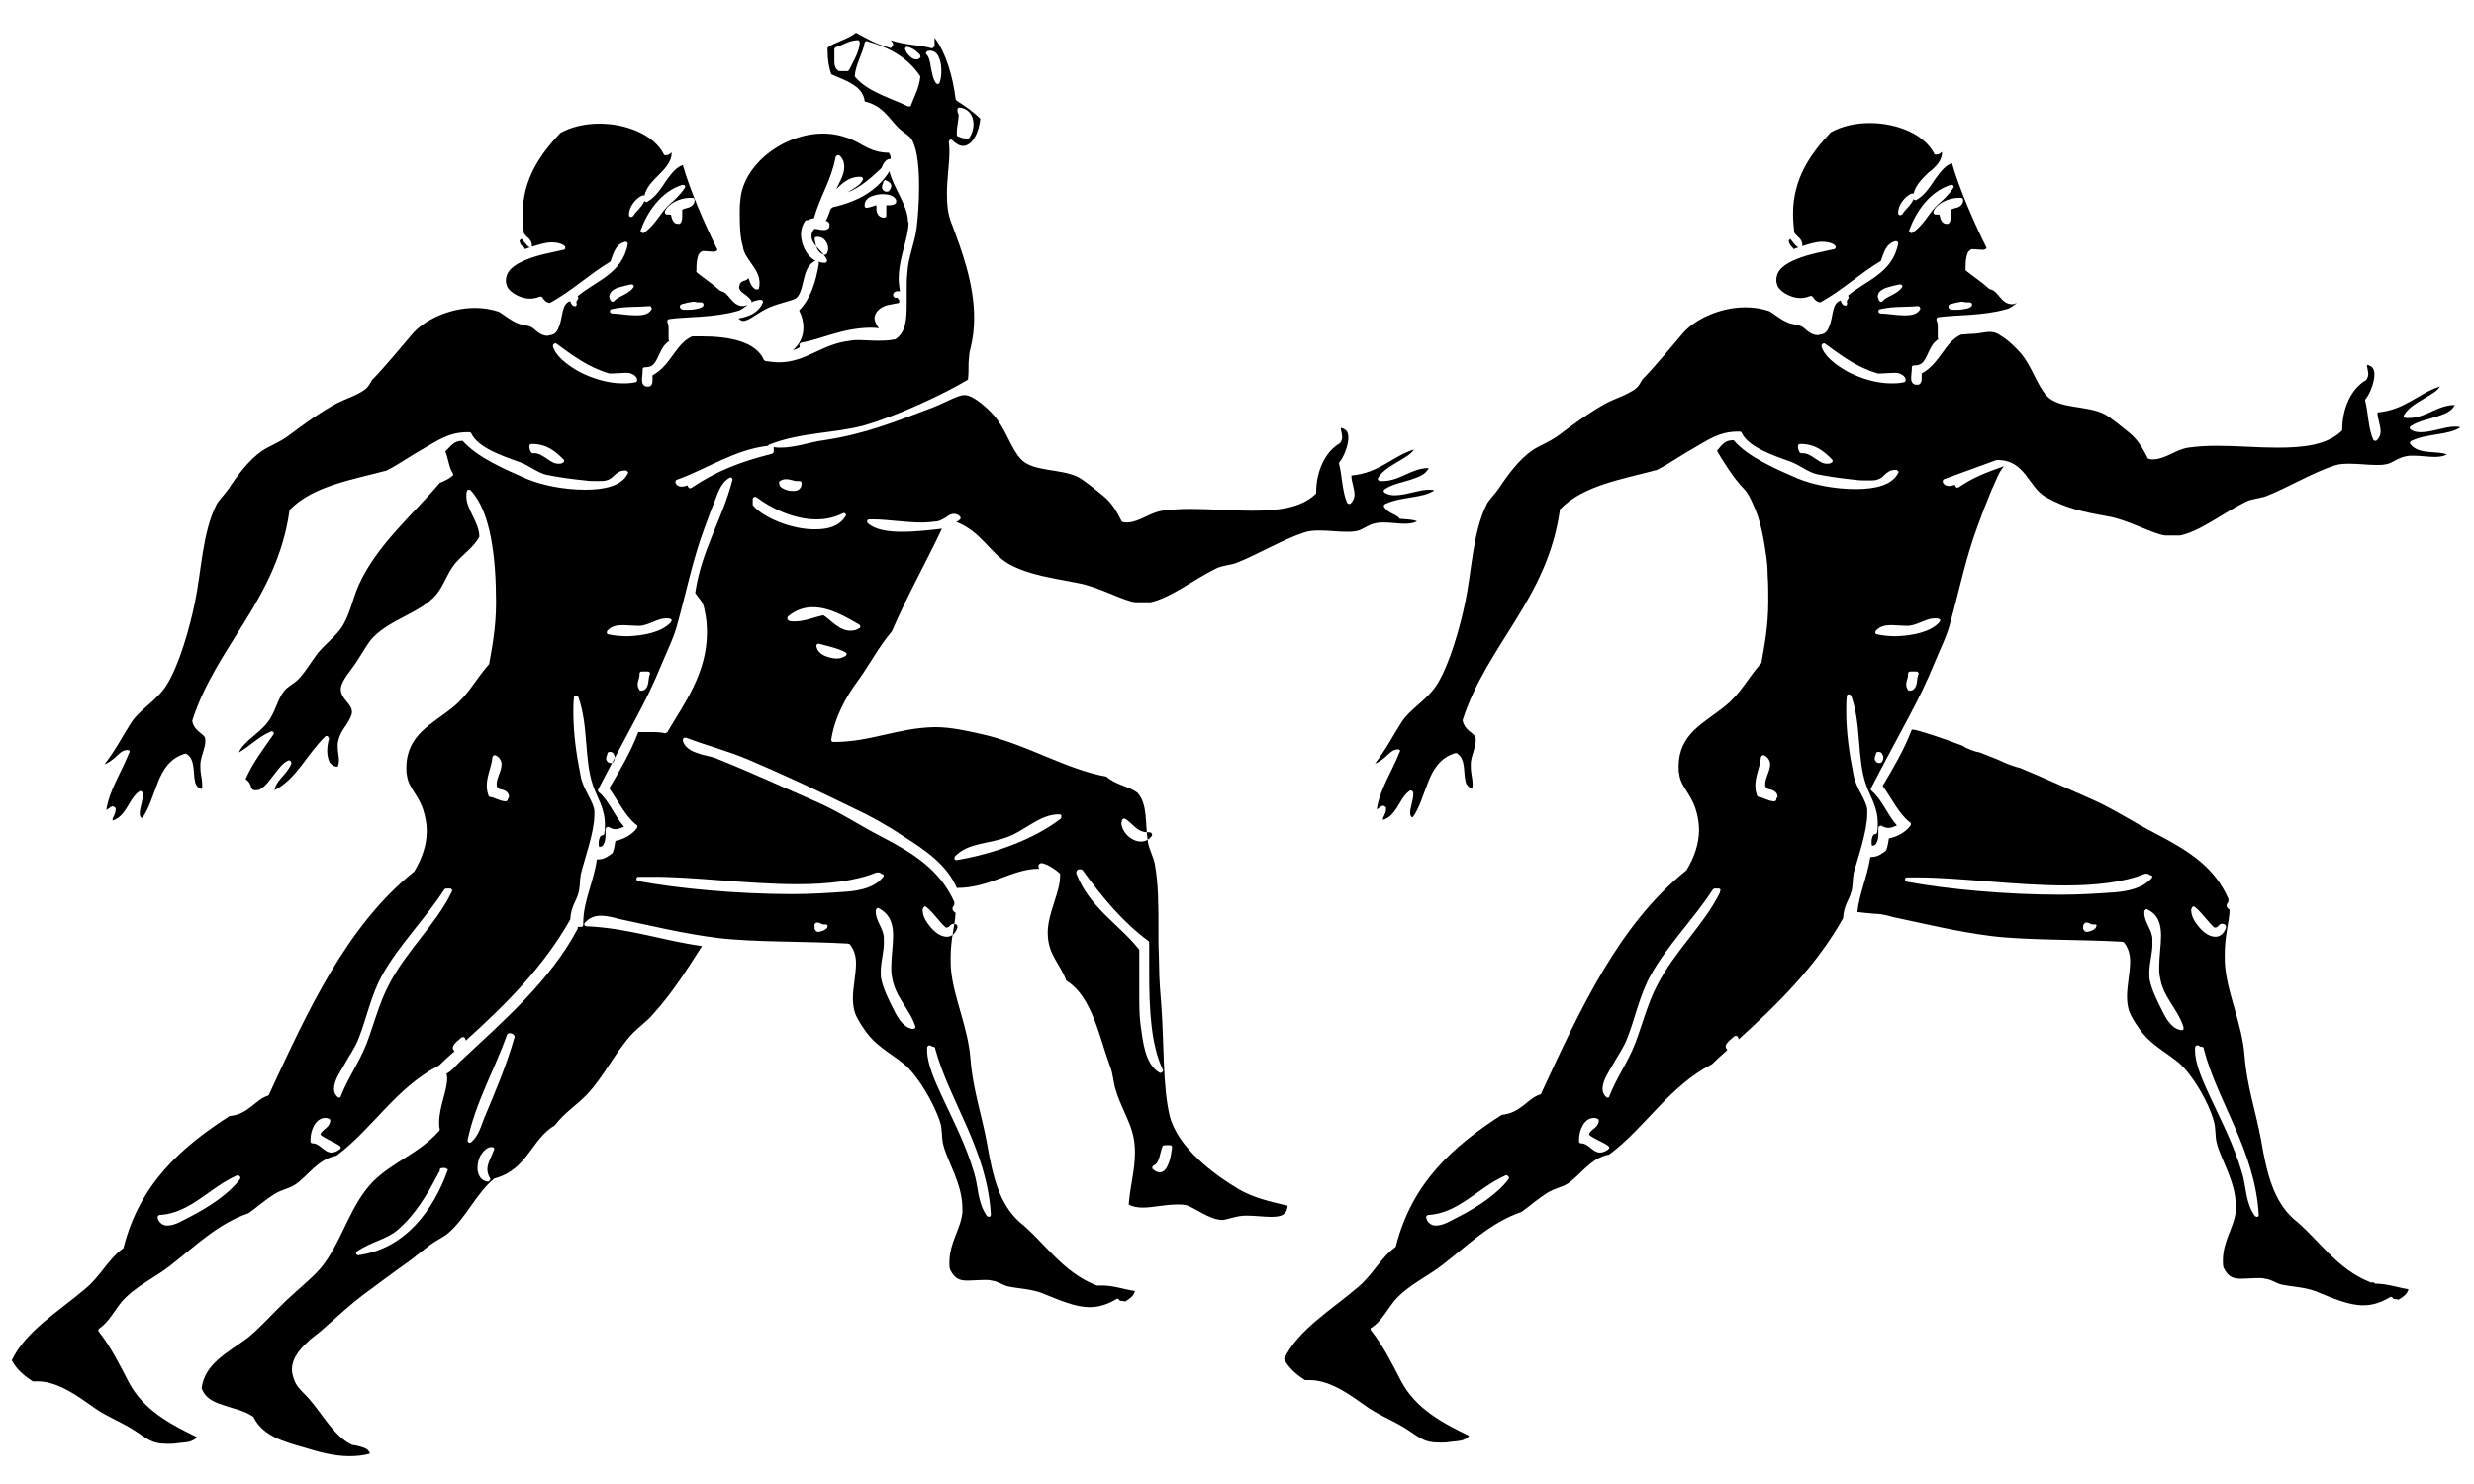 <?xml version="1.0" encoding="utf-8"?>
<!-- Generator: Adobe Illustrator 24.0.2, SVG Export Plug-In . SVG Version: 6.00 Build 0)  -->
<svg version="1.1" id="Camada_1" xmlns="http://www.w3.org/2000/svg" xmlns:xlink="http://www.w3.org/1999/xlink" x="0px" y="0px"
	 viewBox="0 0 400 240" style="enable-background:new 0 0 400 240;" xml:space="preserve">
<style type="text/css">
	.st0{fill-rule:evenodd;clip-rule:evenodd;}
</style>
<path class="st0" d="M84.9,40.3c0.2-0.1,0.5-0.2,0.8-0.3c-0.4-0.1-0.6-0.5-0.9-0.8c-0.2-0.3-0.4-0.5-0.5-0.6c0,0,0,0.1-0.1,0.1
	l-0.1,0.1c-0.1,0.1-0.1,0.1-0.1,0.2c0,0.1,0.1,0.4,0.3,0.7C84.7,39.9,84.8,40.1,84.9,40.3z M223.8,82c-0.1-0.1-0.1-0.2,0-0.3
	c0-0.1,0.1-0.2,0.2-0.2c2.4-1.2,6.1-0.9,7.9-2.2c-0.3-0.1-0.6-0.1-0.9-0.1c-1.6,0-3.7,0.9-5.5,0.9c-0.6,0-1.1-0.1-1.6-0.4
	c-0.1-0.1-0.2-0.2-0.2-0.3c0-0.1,0.1-0.2,0.2-0.3c1.4-0.9,3-1.1,4.4-1.6c1.2-0.4,2.2-0.8,2.7-1.8c-2.8,0-4.5,2-7.3,2.1
	c-0.2,0-0.4,0-0.6,0c-0.1,0-0.2-0.1-0.3-0.2c-0.1-0.1,0-0.2,0-0.3c0.8-1.3,2.2-2,3.5-2.8c1-0.6,1.9-1.1,2.3-1.8
	c-3.5,1.1-5.6,3.8-10.1,4.2c0,0,0,0.1,0,0.1c0,0.9,0.5,2,0.5,3c0,0.5-0.2,1-0.6,1.4c-0.1,0.1-0.2,0.1-0.3,0.1
	c-0.1,0-0.2-0.1-0.3-0.2c-0.8-1.8-0.8-4.4-1.3-6.3c0-0.1,0-0.2,0.1-0.3c0.6-0.7,1.4-2.6,1.4-3.9c0-0.9-0.3-1.4-1.2-1.6
	c0,0.1,0,0.1,0,0.2c0,0.3,0.2,0.8,0.2,1.3c0,0.3-0.1,0.6-0.3,0.9l-0.1,0.1c-2.4,1.4-3.8,4.6-3.8,7.9c0,0.1,0,0.2-0.1,0.3
	c-2.4,2.3-6.2,2.7-10.4,2.7c-3.2,0-6.6-0.3-9.8-0.3c-1.6,0-3.2,0.1-4.6,0.3c-2,0.3-3.6,1.8-5.6,1.9c-0.3,0-0.5,0-0.8-0.1
	c-0.1,0-0.2-0.1-0.2-0.2c-0.8-1.6-1.6-2.9-2.8-3.9c-1.2-1-3.2-2.6-4.1-3.1c-2.9-1.5-7.4-0.8-9.4-3c-1.6-1.8-2.4-4.8-4.2-6.9
	c-1.2-1.4-3.5-3.4-4.8-3.4c0,0,0,0-0.1,0c-1.1,0-3.6,1.5-5.6,2.2c-5.6,2.1-10.4,4.1-17.1,5.1c-2.3,0.3-4.6,1.2-7,1.2
	c-0.4,0-0.7,0-1.1-0.1V73c0,0.2-0.1,0.3-0.3,0.4c-5.2,1.3-9,2.8-13,5.5c-0.2,0.1-0.4,0.1-0.5-0.1c-0.1-0.1-0.1-0.2-0.1-0.3
	c-0.3,0.1-0.7,0.2-1,0.2c-0.4,0-0.9-0.2-1-0.7c0-0.2,0.1-0.4,0.2-0.4c4.8-1.7,9.4-4.9,14.8-5.5c0-0.1,0.1-0.2,0.2-0.2
	c5-2,10.6-1.8,15.3-3.1c5.3-1.5,13-5.1,16.8-7.4c0.1-0.8,0.1-1.8,0.1-2.7c0.1-1,0.1-1.8,0.3-2.3c0.4-1.6,0.6-3.3,0.6-5
	c0-5.5-2-10.9-3.7-15.4c-0.6-1.5-0.7-3.1-0.7-4.7c0-2.4,0.4-4.7,0.4-6.7c0-0.6,0-1.1-0.1-1.6c0-0.2,0.1-0.3,0.2-0.4
	c0.1-0.1,0.3,0,0.4,0.1c0.6,0.6,1.2,0.9,1.7,0.9c0.7,0,1.4-0.5,1.9-1.4c0.5-0.8,0.8-2,0.9-3c-1.1-1.1-2.4-2-3.8-2.9
	c-0.1-0.1-0.2-0.2-0.2-0.3c-0.4-3.4-1.5-7.4-3.4-9.9c0,0.1,0,0.2,0,0.4c0,0.2,0,0.4,0,0.6c0,0.2,0.1,0.3-0.2,0.6
	c-0.1,0.1-0.2,0.1-0.3,0.1c-1.6-0.5-4.3-0.5-6.6-1.3c0.1,0.2,0.4,0.3,0.4,0.7c0,0.2-0.2,0.4-0.3,0.5c-0.1,0.1-0.2,0.1-0.3,0
	c-2.1-0.5-3.7-1.5-5.4-2.4c-1.4,1.1-3.4,1.5-4.6,2.4c0,0.1,0,0.2,0,0.4c0,1.5,0.2,2.8,0.6,3.9c1,0.5,2.3,0.9,3.4,1.6
	c1,0.6,1.9,1.5,2,2.8c2.8,0.7,3.7,2.4,5.2,4c1,1.1,2,1.4,2.5,2.3c0.9,1.8,1.1,4.7,1.1,7.6c0,2.5-0.2,4.9-0.4,6.6
	c-0.3,2.4-1.4,4.8-1.5,7.3c-0.1,0.8-0.1,1.7-0.1,2.5c0,0.8,0,1.5,0,2.3c0,2.6-0.1,4.8-1.9,5.9l-0.1,0c-1,0.2-2,0.2-2.8,0.2
	c-1,0-2-0.1-2.9-0.1c-0.5,0-0.9,0-1.4,0.1c-4.7,0.5-7.1,3.5-11.6,3.5c-0.6,0-1.3-0.1-2.1-0.2c-0.1,0-0.2-0.1-0.3-0.2
	c-1.3-3-5.7-3.8-10-3.8c-0.5,0-1,0-1.6,0c-2.7,1.2-3.4,4.7-6.4,6.3v0c0,0.2,0,0.5,0,0.7c0,0.2,0,0.5-0.1,0.7
	c-0.1,0.3-0.4,0.5-0.8,0.4c-0.1,0-0.1,0-0.2,0l-0.2-0.1c-0.4-0.3-0.4-0.7-0.4-1.1c0-0.4,0.1-0.9,0.1-1.2c0-0.1,0-0.2,0-0.3
	c0-0.1,0-0.2,0.1-0.3c0.1-0.1,0.2-0.1,0.3-0.1c0,0,0,0,0,0c1,0,1.4-0.4,1.8-1.1c0.4-0.7,0.7-1.6,1.2-2.3c0.2-0.3,0.6-0.6,0.9-0.9
	c0-0.1-0.1-0.1-0.1-0.2c0-0.4,0-0.8,0-1.1c0-0.1,0-0.3,0-0.4c0-0.5,0-0.9-0.2-1.3c0-0.1,0-0.2,0-0.3c0.1-0.1,0.2-0.2,0.3-0.2
	c2.7-0.4,7.2-0.2,11-1.3c0.6-0.1,1.1-0.6,1.7-1c-0.3,0.1-0.6,0.2-0.8,0.2c-0.9,0-1.5-0.6-2-1.2c-0.5-0.6-0.9-1.1-1.5-1.2l-0.2-0.1
	c-1.2-1.1-2.2-1.7-3.7-2.9c-0.1-0.1-0.2-0.2-0.1-0.3c0-0.6,0-1.2,0.1-1.7c0.1-0.6,0.2-1.1,0.7-1.4c0.1,0,0.1-0.1,0.2-0.1
	c0.7,0,1.2,0.1,1.6,0.1c0.4,0,0.6,0,0.8-0.3c-2.1-4.2-4.5-9.8-5.6-13.7c-1,0.3-1.8,1.3-2.6,2.4c-0.9,1.3-1.7,2.7-3.1,3.5
	c-0.1,0.1-0.2,0.1-0.4,0c0,0-0.1-0.1-0.1-0.1c-0.5,1.1-1.4,1.7-1.8,2.4c-0.1,0.1-0.2,0.2-0.4,0.2c-0.1,0-0.3-0.1-0.3-0.3
	c0-0.1,0-0.2,0-0.2c0-1.1,1.1-2.6,2.2-3c0.1,0,0.2,0,0.3,0c0.3-1.3,1.3-2.3,2.3-3.3c1.1-1.1,2.1-2.2,2.1-3.6c0,0,0,0-0.1,0
	c-0.2,0.2-0.4,0.4-0.8,0.4c-0.1,0-0.1,0-0.2,0c-0.1,0-0.2-0.1-0.2-0.2c-1.6-3.1-6-4.9-10.4-4.9c-2.3,0-4.5,0.5-6.3,1.5
	c-3.2,3.4-6.1,7.4-6.1,13.2c0,1,0.1,2,0.2,3c0.1,0.2,0.3,0.4,0.6,0.7c0.3,0.2,0.7,0.7,0.7,1.3c0,0,0,0.1,0,0.1c0,0,0,0.1,0,0.1
	c1-0.3,2.1-0.7,3.2-0.7c0.7,0,1.4,0.1,2,0.5c0.1,0.1,0.2,0.2,0.2,0.4c0,0.1-0.1,0.3-0.3,0.3c-1.7,0.4-4.1,0.8-6,1.6
	c-2,0.8-3.3,1.8-3.3,3.4c0,0.2,0,0.4,0.1,0.6c0.1,1,2,2.3,3.8,2.3c0.5,0,1-0.1,1.5-0.3c0.2-0.1,0.4,0,0.5,0.1
	c0.3,0.5,0.6,0.8,1.2,0.9c3.5-1.9,6.3-4.6,9.8-6.7c0.2-0.6,0.4-1.2,0.7-1.8c0.3-0.6,0.8-1.2,1.7-1.4c0.1,0,0.2,0,0.3,0.1
	c0.1,0.1,0.1,0.2,0.1,0.3c-0.9,4.8-5.3,6-8.1,8.4c0,0.1,0.1,0.2,0.1,0.2c0,0.3-0.1,0.3-0.2,0.5c-0.1,0.1-0.1,0.2-0.1,0.3
	c0,0,0,0.1,0,0.1c0.1,0.1,0,0.3,0,0.4c-0.1,0.1-0.2,0.2-0.3,0.1c-0.4,0-0.5-0.4-0.6-0.5c0-0.1-0.1-0.2-0.1-0.3
	c-0.7,0.2-1,0.8-1.2,1.6c-0.2,0.8-0.3,1.9-0.7,2.7c-0.2,0.6-0.6,1.1-1.3,1.2c-0.2,0-0.3,0.1-0.5,0.1c-1.3,0-2.1-1.2-2.6-1.4
	c-0.5-0.3-1.6-0.3-2.4-0.7c-1.3-0.6-2.4-1.6-2.9-1.8c-1.2-0.4-2.5-0.6-3.8-0.6c-4.2,0-8.3,2-10.2,4.3c-1,1.2-4.8,5.7-6.2,7.1
	c-0.5,0.4-0.6,1.2-1.4,1.8c-1.4,1-3.1,1.5-4.5,2.2c-2.8,1.5-5.5,3.5-7.9,5.3c-1.5,1.1-3,1.6-4.2,2.4c-2.2,1.5-4.1,4.1-5.4,6.1
	c-0.7,1-1.7,2-2,2.6c-2.3,4.6-2.4,10.6-3.5,15.9c-0.9,4.3-2.5,9.9-4.5,13.2c-1.6,2.6-4.4,4-5.8,6.2c-1.3,2-2.5,4.4-4.3,6.7
	c0.6-0.2,1.1-0.6,1.6-1c0.7-0.6,1.2-1.3,2.1-1.3c0.1,0,0.2,0,0.3,0.1c0.1,0.1,0.1,0.2,0,0.3c-1.2,3.1-3.3,6.2-3.7,9.3
	c0,0,0.2-0.1,0.3-0.2c0.2-0.1,0.3-0.3,0.7-0.4c0.2,0,0.4,0.2,0.5,0.3l0,0.2v0c0,0.8-0.5,1.3-0.5,1.6c0,0.1,0,0.1,0,0.2
	c1-0.3,1.6-1,2.2-1.9c0.6-0.9,1.1-2.1,2.1-2.8c0.1-0.1,0.2-0.1,0.4,0c0.1,0.1,0.2,0.2,0.2,0.3c0,0.1,0,0.2,0,0.2c0,1-0.5,2.2-0.5,3
	c0,0.5,0.1,0.7,0.4,0.8c1.1-1.5,1.7-3.7,2.5-5.7c0.8-2.1,2-4,4.4-4.7c0.1,0,0.2,0,0.2,0c0.9,0.5,1.1,1.5,1.2,2.4
	c0.1,1,0.1,2,0.4,2.6c0.2,0.3,0.4,0.6,0.9,0.7c0.1-0.2,0.1-0.4,0.1-0.7c0-0.8-0.3-1.7-0.3-2.8c0-0.2,0-0.4,0-0.6
	c0.1-1.3,0.8-2.5,0.8-3.6c0-0.2,0-0.5-0.1-0.7c-0.5-0.7-1.7-1.1-2-2.5l0-0.2c3.9-12.1,13.7-19.6,15.7-33.9c0-0.1,0-0.2,0.1-0.2
	c3.7-3.8,10-4.8,15.6-6.3c2-1,3.9-2.4,5.9-3.5c2.3-1.3,4.1-2.7,7.2-2.7c0.1,0,0.2,0,0.3,0c0.1,0,0.3,0.1,0.3,0.2
	c1.1,2.3,4.9,3.6,8,4.7c1.5,0.6,2.8,1.7,4.2,2c2,0.4,4.2,0.7,6.2,0.9c0.6,0.1,1.4,0.1,2.1,0.1c0.5,0,1,0,1.3-0.1
	c0.5-0.1,0.9-0.4,1.3-0.8c0.4-0.4,0.9-0.8,1.7-0.8c0.1,0,0.2,0,0.2,0c0.1,0,0.2,0.1,0.3,0.2c0.1,0.1,0.1,0.2,0,0.3
	c-1,2-3.8,2.6-6.9,2.6c-3.3,0-6.9-0.7-9.3-1.7c-3.7-1.6-8.1-3.5-10.5-6.2c0,0,0,0-0.1,0c-1.4,0-1.8,0.9-2.7,1.7
	c0.5,1.2,0.6,2.7,1.2,3.5c0.1,0.2,0.1,0.4-0.1,0.5c-0.6,0.5-1.3,0.8-2,1.1c-4.4,5.2-10.1,10-13,16.3c-1.2,2.6-1.5,5.2-3.1,7.4
	c-1.1,1.4-2.5,2.5-3.6,3.8c-1,1.3-1.9,2.9-3.1,4.2c-0.8,0.8-1.8,1.2-2.4,2c-1.1,1.4-1.4,3.5-2.7,5.1c-1.5,1.9-3.7,2.9-4.6,4.8
	c1.8-1,3.1-2.5,5.2-3.4c0.1-0.1,0.3,0,0.4,0.1c0.1,0.1,0.1,0.3,0,0.4c-1.6,2.3-3.3,4.5-4.5,7.2c0.6,0.4,0.8,0.9,0.9,1.3
	c0.2,0.4,0.2,0.5,0.9,0.5c0.7,0,1.6-0.9,2.4-2c0.9-1.1,1.7-2.4,2.7-2.8c0.1-0.1,0.3,0,0.4,0.1c0.1,0.1,0.1,0.3,0.1,0.4
	c-0.4,1-1.1,1.7-1.7,2.4c-0.5,0.6-0.9,1.1-1,1.9c3.6-1.9,5.2-5.8,8.2-8.7c0.1-0.1,0.3-0.1,0.4,0c0.1,0.1,0.2,0.3,0.2,0.4
	c-0.2,0.6-0.3,1.3-0.3,2c0,0.7,0.2,1.4,0.4,1.8c0.3,0.4,0.7,0.7,1.3,0.7c0.2-0.4,0.2-0.8,0.2-1.1c0-0.6-0.2-1.3-0.2-2.2
	c0-0.3,0-0.6,0.1-0.9c0.2-1,0.8-1.9,1.3-2.6c0.5-0.8,0.9-1.5,0.9-2c0,0,0-0.1,0-0.1c0-0.6-0.4-1.1-0.9-1.7c-0.4-0.5-0.9-1.1-0.9-1.9
	c0-0.1,0-0.2,0-0.2c0.2-1.4,1.6-2.8,2.5-4.2c1-1.5,1.9-3.2,2.7-4c2.9-3,7.7-4,10.2-6.9c1.2-1.4,1.8-3.5,3.1-5.1
	c1.4-1.6,3-2.6,3.9-4.3c0-2.3-2.1-4.4-2.1-6.5c0-0.3,0-0.6,0.1-0.9c0-0.1,0.1-0.2,0.3-0.2c0.1,0,0.3,0,0.3,0.1
	c3.3,3.5,4.1,11.1,4.1,18.1c0,0,0,0.1,0,0.1c0,4.1-0.7,7.5-1.1,9.8c0,0.1,0,0.1-0.1,0.2c-2.2,2.5-3.2,4.8-5.8,6.9
	c-3.3,2.7-7.5,4.4-7.5,9.8c0,0.4,0,0.8,0.1,1.2c0.2,1.9,1.8,3.1,2.6,5.5c0.4,1.2,0.6,2.4,0.6,3.5c0,2.3-0.8,4.5-2,6.5l-0.1,0.1
	c-10.9,8.8-17.1,22.4-23.4,36c0,0.1-0.1,0.2-0.2,0.2c-2.1,0.7-3.1,3-6.2,3.3c-7.9,5.1-14.5,11-17.1,21.2c0,0.1-0.1,0.2-0.1,0.2
	c-2.4,1.7-3.7,4.6-6.2,6.6c-4.1,3.5-9.6,6.8-11.8,11.5c0.8,1.5,2,2.5,3.4,3.4c0.3,0,0.5,0,0.8,0c3.4,0,6.9,2.7,8.9,4.1
	c1.9,1.4,4,2.2,6.2,3.5c2.6,1.6,3.1,2.5,5.9,2.5c0.5,0,1,0,1.6-0.1c0.6-0.1,1.5-0.1,2.1-0.3c0.5-0.2,0.9-0.4,1-0.7
	c-4.1-2-8.6-4.3-11-8.9c-1.5-2.9-2.9-5.7-4.8-8.1c-0.1-0.1-0.1-0.2-0.1-0.3c0-0.1,0.1-0.2,0.1-0.2c1.6-1.1,2.4-2.8,3.7-4.4
	c2.2-2.5,5.4-3.9,7.8-5.8c4-3.1,7.7-6.8,12.7-8.5c1.4-1,2.6-2.1,4.2-3.1c1.1-0.7,2.4-0.9,3.3-1.5c2.1-1.4,3.6-4.1,6.7-4.7
	c5.9-4.4,9.6-11,16.6-14.6c0.8-0.8,1.6-1.5,2.5-2.3c0,0-0.1,0-0.1-0.1c-0.1-0.1-0.2-0.3-0.2-0.4c0-0.4,0.3-0.7,0.6-1
	c0.3-0.3,0.6-0.5,0.8-0.7c0.1-0.1,0.4-0.1,0.5,0c0.1,0.1,0.2,0.3,0.2,0.5c6.4-5.8,12.5-11.8,16.9-19.6c0.1-2.1,1-3,1.3-4.2
	c0.3-0.9,0.2-1.9,0.4-3.1c0.6-2.5,2.2-6.8,2.2-9.6c0-0.2,0-0.5,0-0.7c-0.2-1.6-1.8-3.4-2.2-5.5c-0.7-3.5-1.2-6.9-1.2-10.4
	c0-0.8,0-1.6,0.1-2.4c0-0.2,0.1-0.3,0.3-0.3c0.2,0,0.3,0.1,0.4,0.2c1.7,4.8,0.9,10.1,2.4,14.4c0.6,1.8,1.9,3.6,1.9,6.2
	c0,0.5,0,1-0.1,1.5c0,0.2-0.2,0.3-0.3,0.3c-0.2,0-0.3,0.1-0.4,0.3c-0.1,0.2-0.2,0.5-0.2,0.9c0,0.3,0,0.5,0.1,0.7
	c0.4-0.1,0.6-0.2,0.7-0.5c0.2-0.3,0.3-0.8,0.3-1.5c0-0.3,0-0.6,0-0.9c0-0.1,0.1-0.3,0.2-0.3c0.1-0.1,0.3-0.1,0.4,0
	c0.4,0.2,0.7,0.3,1,0.3c0.5,0,0.9-0.2,1.4-0.4c-1.6-1.8-2.4-4.2-4.1-5.6c-0.1-0.1-0.2-0.3-0.1-0.4c1.9-3.7,4.3-8.1,6.2-11.7
	c1.5-2.8,2.9-5.7,4-8.4c0.9-2.2,2.1-4.6,2.6-6.6c1.5-5.4,2.5-10.5,4.4-15.6c0.5-1.3,1-2.8,1.6-4.2c0.5-1.2,0.9-3,2.4-3.9
	c0.1-0.1,0.3-0.1,0.4,0c0.1,0.1,0.2,0.2,0.1,0.4c-1.7,6.5-5,11.3-6,18.2c0.6,0.9,1.3,1.4,1.5,2.7c0.3,1.3,0.4,2.5,0.4,3.7
	c0,6.6-3.7,11.5-6.4,16.1c-0.1,0.1-0.3,0.2-0.4,0.2c-0.6-0.2-1.5-0.2-2.3-0.2c-0.6,0-1.1,0-1.7,0c-0.1,0-0.2,0-0.3,0
	c-1.3,3.4-3,6.2-4.7,9.1c1.5,2.1,2.6,4.5,4.4,5.9c0.2,0.1,0.2,0.3,0.1,0.5c-0.8,1.1-2.1,1.8-3.5,2.1c-0.1,0.6-0.2,1.3-0.4,1.8
	c0,0.1-0.1,0.1-0.1,0.2c-0.6,0.4-1.2,1-2.4,1c0,0-0.1,0-0.1,0c-0.5,3.6-2.2,6.8-2.2,10.2c0,0.1,0,0.2,0,0.3c0,0.2-0.1,0.4-0.3,0.4
	c-0.1,0-0.1,0-0.2,0c-0.2,0-0.3,0-0.4,0c0,0.1,0,0.2,0,0.3c-4.5,8.5-12.1,15-18.7,21.2c-0.5,0.4-1,1-1.4,1.4
	c-0.4,0.3-0.7,0.7-1.1,0.8c0,0.2,0.1,0.5,0.1,0.7c0,2.2-1.3,4.6-1.3,7.3c0,0.3,0,0.6,0.1,1c0,0.1,0,0.2-0.1,0.3
	c-3.3,3.7-7.5,5-10.7,8.2c-3.6,3.7-4.8,9-7.9,13.3c-1.4,1.9-4,3.9-6.2,6c-2.2,2.1-4.3,4.5-6.2,6c-3.1,2.3-6.9,4.1-7.4,8.1
	c0.5,1.5,1.8,2.2,3.4,2.7c1.6,0.6,3.5,0.9,4.9,1.9c0.1,0,0.1,0.1,0.1,0.1c1.5,3.1,5.1,4,8.2,4.9c2.3,0.7,4.7,1.4,7.3,1.4
	c1.1,0,2.2-0.1,3.3-0.4c-0.1-0.5-0.4-0.7-0.8-0.9c-0.5-0.2-1.2-0.4-1.9-0.5l-0.1,0c-2.8-1.2-4.9-5-6.8-7.2c-0.9-1.1-2-1.9-2.5-3
	c-0.3-0.7-0.5-1.4-0.5-2c0-2.2,1.8-3.8,3-4.9c0.7-0.6,1.6-1.2,2.2-1.8c2.4-2.1,4.2-3.8,6.2-5.3c2.6-1.9,4.8-3.6,7.5-5.5
	c1-0.7,2-1.6,3.1-2.4c1.1-0.9,2.5-1.5,3.3-2.2c2.8-2.4,4.6-6.5,7.3-8.7l0.1-0.1c2.7-0.7,4.2-2.3,5.5-4c1.3-1.7,2.4-3.5,4.3-4.6
	c1.6-2.1,3.6-3.3,5.3-5.1c2.7-2.9,4.5-6.8,7.3-9.8c1.2-1.2,2.4-2,3.3-3.1c3-3.3,5.5-7.2,7.9-11c-6.5-0.9-11.8-2.9-18.7-3.2
	c-0.1,0-0.3-0.1-0.3-0.2c-0.1-0.1,0-0.3,0.1-0.4c0.7-0.8,1.6-1.1,2.5-1.1c1.1,0,2.2,0.3,2.9,0.5c5.2,1.1,10.5,2.4,16.1,3.1
	c5.9,0.7,13.9,0.5,21,0.9c0.1,0,0.2,0.1,0.3,0.1c0.7,0.9,1,1.9,1,3.1c0,1.8-0.5,3.8-0.5,5.7c0,0.8,0.1,1.5,0.3,2.2
	c0.3,1,1.6,3,2.4,3.9c1.5,1.8,3.9,3.1,5.7,4.6c2.2,1.9,4.8,6.4,5.7,9.3c0.4,1.2,0.2,2.5,0.5,3.6c0.6,2.6,3.1,6.3,3.1,10.3
	c0,0.2,0,0.5,0,0.7c-0.3,2.8-2.1,4.8-2.1,8.1c0,0.3,0,0.7,0.1,1.1c0.8,1.6,1.6,1.8,2.9,1.8c0.8,0,1.8-0.1,2.8-0.1c0.3,0,0.7,0,1,0.1
	c1,0.1,1.8,0.7,2.5,0.9c1.6,0.4,3.7,0.4,5.6,1.1c3,1.2,5.4,2.3,7.8,2.3c1.4,0,2.8-0.4,4.3-1.3c0.1-0.1,0.2-0.1,0.3,0
	c0.1,0,0.2,0.1,0.2,0.2c0,0,0.1,0.1,0.3,0.1c0.2,0,0.4,0,0.6,0.1c0.8-0.5,1.4-0.9,1.6-1.7c-1.9-0.3-3.4-0.9-5.4-0.9
	c-0.2,0-0.4,0-0.6,0l-0.2,0c-5.6-2.2-8.4-7-12.5-10.3c-3.2-2.9-4.3-7.3-5.2-12.6c-0.9-4.9-2.3-8.7-2.7-13.8c-0.4-5-2.6-9.6-3.1-14
	c-0.1-0.8-0.1-1.6-0.1-2.3c0-3.2,0.7-5.1,0.8-7.3c-0.1,0-0.2-0.1-0.2-0.1c-0.1-0.1-0.3-0.3-0.3-0.5c0-0.3,0.1-0.4,0.2-0.5
	c0.1-0.1,0.1-0.3,0.1-0.5c0,0,0-0.1,0-0.1c-2.3-5.2-6.6-7.9-11.8-10.6c-3.5-1.8-6.8-4-10.2-5.5c-5.5-2.4-10.9-4.9-16.4-7.1
	c-0.9-0.4-2.1-0.5-3.1-0.9c-1-0.3-2.1-0.9-2.4-2c0-0.1,0-0.3,0.1-0.4c0.1-0.1,0.2-0.1,0.4-0.1c3.7,1.4,6.7,2.1,10.2,3.6
	c5.2,2.2,11.2,5,16.9,7.8c2.6,1.2,5.5,2.8,8,4.5c3.8,2.4,7.1,4.7,8.7,8.4c0,0,0.1,0,0.1,0c5.2,0,8.9-3.1,13.1-3.1h0.1
	c0-0.1-0.1-0.2-0.1-0.4c0-0.1,0-0.3,0.2-0.4c0.1-0.1,0.2-0.1,0.3-0.1l0.1,0c0.9,0.2,2,0.9,2.8,1.6c0.1,0.1,0.1,0.2,0.1,0.3v0.1
	c0,2.7-1.9,5.9-2,9c0,0.1,0,0.2,0,0.3c0,3.5,2.1,5.1,3,7.7c4.2,2.5,5.4,9.4,7.1,13.9c0.5,1.3,0.5,2.6,0.9,3.8
	c0.7,2.4,2.1,4.7,2.7,6.9c0.3,1.1,0.4,2.2,0.4,3.2c0,2.9-0.8,5.5-1,8.4c0.7,0.4,1.5,0.5,2.3,0.5c1.6,0,3.5-0.5,5.6-0.5
	c0.4,0,0.9,0,1.3,0.1l0.1,0c1.5,0.5,3.7,2.3,5.7,2.4c0,0,0.1,0,0.1,0c0.7,0,2.3-0.7,3.8-0.7c0,0,0.1,0,0.1,0c1.5,0,2.9,0.2,4,0.2
	c0.9,0,1.6-0.1,2-0.4c0.4-0.3,0.6-0.6,0.7-1.4c-3-0.7-5.5-1.3-7.8-2.6c-4.2-2.5-10-6.8-11.3-12c-1.1-4.7-0.9-11.4-1.3-17.3
	c-0.2-2.5-0.4-4.8-0.4-7.1c0-1.2-0.1-2.5-0.1-3.9v-2c0-3.5,0-7.3-0.6-10.4c-0.2-1.1-0.9-2.3-1.1-3.5c-0.5-3.2,0-6.1-1.7-8
	c-1.3-1-3.6-1.3-5-2.6c-6.7-1.2-13-5.3-20.3-6.9c-2.2-0.5-4.9-1.1-7.3-1.1c-0.1,0-0.1,0-0.2,0c-5.9,0.1-10.3,2.4-16.3,2.4
	c0,0,0,0,0,0c-0.1,0-0.2,0-0.3-0.1c-0.1-0.1-0.1-0.2-0.1-0.3c0.6-3.8,2.4-6.9,4.3-9.5c1.9-2.6,3.3-5.4,5.5-8
	c2.5-5.8,5.5-11.1,8.1-16.6c-1.7,0.2-4.2,0.5-6.4,0.5c-2.3,0-4.4-0.3-5.6-1.4c-0.1-0.1-0.1-0.2-0.1-0.4c0-0.1,0.2-0.2,0.3-0.2
	c0.3,0,0.5,0,0.8,0c2.1,0,5.1,0.5,7.7,0.5c0.9,0,1.8-0.1,2.6-0.2c0.5-0.1,0.9-0.4,1.3-0.6c0.4-0.3,0.8-0.6,1.3-0.6
	c0.3,0,0.7,0.1,1,0.4c0.1,0.1,0.2,0.4,0,0.5c-0.2,0.3-0.5,0.3-0.6,0.4c0,0,0,0,0,0c4.1,1.6,5.4,5,8.5,6.8c3.2,1.8,7.2,2.3,11.2,3.1
	c3.4,0.6,7.3,2.9,9.3,3.1c0,0,0.2,0,0.4,0c0.6,0,1.4,0,1.8,0c0.1,0,0.1,0,0.2,0c3.3-0.7,7-3.7,10.7-5.5c1.1-0.5,2.3-0.5,3.3-0.9
	c3.5-1.4,7.5-3.8,10.9-4.9c0.9-0.3,1.7-0.3,2.6-0.3c1.4,0,2.8,0.2,4.2,0.2c0.5,0,1,0,1.5-0.1c1-0.1,2-1.1,3.3-1.3
	c0.4-0.1,0.8-0.1,1.2-0.1c1.2,0,2.4,0.2,3.4,0.2c0.8,0,1.5-0.1,2-0.4c-0.7-0.3-1.7-0.3-2.8-0.4C225.9,83.2,224.5,83.1,223.8,82z
	 M154.8,17.8c0-0.1,0-0.2,0.1-0.3c0.1-0.1,0.2-0.1,0.3-0.1c1.5,0.2,2.2,1.4,2.2,2.7c0,0.7-0.2,1.4-0.6,2.1c-0.1,0.1-0.1,0.1-0.2,0.2
	c-0.2,0-0.3,0-0.4,0c-0.6,0-0.9-0.2-1.2-0.3c-0.2,0-0.3-0.2-0.3-0.3c0-0.1,0-0.2,0-0.3c0-1.2,0.3-2,0.3-3
	C154.8,18.3,154.8,18,154.8,17.8z M137.3,11.3c-0.1,0.1-0.2,0.2-0.3,0.2h-1.3c-0.1,0-0.1,0-0.2-0.1c-0.6-0.4-0.6-1.1-0.6-1.8
	c0-0.4,0-0.8,0-1.2c0-0.1,0-0.2,0-0.4c0-0.2,0.1-0.3,0.3-0.4c1.1-0.3,1.9-1,3.4-1.1c0.1,0,0.2,0,0.3,0.1c0.1,0.1,0.1,0.2,0.1,0.3
	c0,0,0,0.1,0,0.1C138.9,8.5,137.9,10,137.3,11.3z M147.3,17c0,0.1-0.1,0.2-0.2,0.2c0,0-0.1,0-0.1,0c-0.1,0-0.1,0-0.2,0
	c-2.9-1.4-6.4-2.3-8.5-4.7c-0.1-0.1-0.1-0.2-0.1-0.3c0.2-1.9,1.3-3.6,1.6-5.3c0-0.1,0.1-0.2,0.2-0.2c0.1-0.1,0.2-0.1,0.3,0
	c3.6,1,6.5,2.7,8.4,5.5c0,0.1,0.1,0.1,0.1,0.2C148.6,14.3,147.8,15.6,147.3,17z M148.7,9.4c-0.2,0.2-0.4,0.2-0.6,0.2h0
	c-0.5,0-0.8-0.3-1.1-0.6c-0.3-0.3-0.5-0.6-0.6-0.9c-0.1-0.1-0.1-0.3,0-0.4c0.1-0.1,0.2-0.2,0.4-0.1c0.9,0.2,1.5,0.8,1.9,1.2
	c0.1,0.1,0.1,0.2,0.1,0.3C148.9,9.2,148.8,9.3,148.7,9.4z M149.9,8.3c0.2-0.1,0.3-0.1,0.5-0.1c0.7,0,1.2,0.5,1.4,1.1
	c0.3,0.6,0.4,1.4,0.4,2.2c0,0.7-0.1,1.4-0.3,1.9c0,0.1-0.2,0.2-0.3,0.2c0,0,0,0,0,0c-0.1,0-0.2-0.1-0.3-0.2
	c-0.5-0.7-0.6-1.7-0.8-2.5c-0.1-0.9-0.3-1.7-0.7-2.1c-0.1-0.1-0.1-0.2-0.1-0.3C149.7,8.5,149.8,8.4,149.9,8.3z M38.8,190.7
	c-1.8,2.4-5,4.5-8.1,6.1c-0.9,0.4-2.3,1.4-3.6,1.4c0,0,0,0-0.1,0c-0.6,0-1.3-0.4-1.5-1.2c0-0.1,0-0.2,0-0.3c0.1-0.1,0.2-0.2,0.3-0.2
	c5-0.3,8-4.4,12.5-6.4c0.2-0.1,0.3,0,0.4,0.1C38.9,190.3,38.9,190.5,38.8,190.7z M54.9,185.9c-0.4,0.3-0.9,0.5-1.3,0.5h0
	c-0.7,0-1.2-0.5-1.6-0.8c-0.5-0.4-0.9-0.7-1.5-0.7c-0.2,0-0.3-0.2-0.3-0.3c0-0.1,0-0.1,0-0.2c0-0.9,0.2-1.7,0.6-2.4
	c0.4-0.7,1-1.2,1.8-1.2c0.2,0,0.3,0,0.5,0.1c0.2,0,0.3,0.2,0.3,0.4c-0.1,0.7-0.6,1.1-1,1.4c-0.3,0.3-0.5,0.4-0.6,0.8
	c0.8,0.7,2.1,1.1,3.1,1.8c0.1,0.1,0.2,0.2,0.2,0.3C55.1,185.7,55,185.8,54.9,185.9z M73,144.3c-2.5,5.2-7.3,9.4-10.2,15.1
	c-1.5,2.9-2.3,6.1-3.5,9.3c-1.2,3.1-3.1,5.7-4.2,8.6c0,0.1-0.1,0.2-0.2,0.2c0,0-0.1,0-0.1,0c-0.1,0-0.2,0-0.2-0.1
	c-0.4-0.3-0.6-0.8-0.6-1.3c0-1.4,1.1-2.9,1.6-3.8c0.8-1.5,1.8-2.8,2.4-4.4c1.3-3.3,2-7,3.8-10.2c2.5-4.6,7.2-9.4,10-13.8
	c0.1-0.1,0.2-0.2,0.3-0.2h0.7c0.1,0,0.2,0.1,0.3,0.2C73.1,144,73.1,144.2,73,144.3z M82.1,129.3c0,0.2-0.2,0.3-0.4,0.3c0,0,0,0,0,0
	c-1.1-0.1-1.6-0.6-2.4-0.7c-0.1,0-0.3-0.1-0.3-0.2c-0.2-0.5-0.3-1.1-0.3-1.6c0-1.7,0.8-3.1,0.9-4.6c0-0.1,0.1-0.2,0.2-0.3
	c0.1-0.1,0.2-0.1,0.4,0c0.6,0.3,0.9,0.9,0.9,1.4c0,1.1-0.8,2.2-0.8,3.2c0,0.2,0,0.3,0.1,0.5c0,0.2,0.3,0.3,0.8,0.4
	c0.4,0.1,1.1,0.4,1.1,1.2C82.2,129.1,82.1,129.2,82.1,129.3z M113.1,48.9c0.1,0,0.2,0,0.3,0c0.1,0,0.3,0.1,0.3,0.2
	c0.1,0.1,0,0.3,0,0.4c-0.3,0.3-0.7,0.4-1.3,0.5c-0.5,0.1-1.1,0.1-1.5,0.1c-0.3,0-0.5,0-0.7-0.1c0,0-0.2-0.1-0.3-0.4
	c0.1-0.4,0.2-0.3,0.3-0.4c0.1,0,0.2-0.1,0.4-0.1c0.3-0.1,0.7-0.2,1.4-0.3c0.1,0,0.2,0,0.3,0C112.6,48.9,112.8,48.9,113.1,48.9z
	 M111.5,32c0.2,0,0.3,0,0.5,0c0.2,0,0.3,0.2,0.3,0.4c0,0.7-0.6,1.1-1.1,1.2c-0.4,0.1-0.7,0.2-0.9,0.3c0,0,0,0.1,0,0.1
	c0,0.3,0,0.6,0,0.9c0,0.4,0,0.9-0.3,1.2c-0.1,0.1-0.1,0.1-0.2,0.1c-0.1,0-0.1,0-0.2,0c0,0,0,0,0,0c-0.5,0-0.8-0.4-0.9-0.7
	c-0.1-0.3-0.2-0.6-0.2-0.7c0,0,0-0.1-0.2-0.1c-0.1,0-0.1,0-0.3,0c-0.1,0-0.3,0-0.4-0.1c-0.1-0.1-0.1-0.2-0.1-0.4
	C108,32.9,110,32,111.5,32z M103.6,37.2c1-2.8,3.2-6.2,6.7-7.3c0.1,0,0.3,0,0.4,0.1c0.1,0.1,0.1,0.3,0,0.4c-0.6,1-2,2.3-2.3,2.5
	c-1.6,1.4-2.2,3.2-4.2,4.7c-0.1,0-0.1,0.1-0.2,0.1c-0.1,0-0.2,0-0.2-0.1C103.6,37.5,103.5,37.3,103.6,37.2z M105,49.5
	c0.1,0,0.3,0.1,0.3,0.2c0.1,0.1,0.1,0.3,0,0.4c-0.5,0.8-1.5,0.9-2.5,0.9c-1.3,0-2.9-0.3-3.8-0.3c0,0,0,0,0,0c-0.2,0-0.3-0.1-0.4-0.3
	c0-0.2,0.1-0.4,0.3-0.4C101.1,49.5,102.9,49.7,105,49.5z M99,47c0.3-0.2,0.6-0.4,1-0.5c0.7-0.2,1.5-0.4,2-0.5c0.1,0,0.3,0,0.4,0.1
	c0.1,0.1,0.1,0.3,0,0.4c-0.9,1.2-2.5,1.4-3.1,2.2c-0.1,0.1-0.2,0.1-0.3,0.1c0,0,0,0,0,0c-0.1,0-0.2-0.1-0.3-0.2
	c-0.1-0.3-0.2-0.5-0.2-0.7C98.5,47.6,98.8,47.2,99,47z M91.2,74.6c0,0.1-0.1,0.2-0.3,0.3c-0.2,0.1-0.4,0.1-0.6,0.1
	c-0.8,0-1.4-0.5-2-0.9c-0.6-0.4-1.2-0.8-1.9-0.8c-0.1,0-0.1,0-0.2,0c-0.1,0-0.2,0-0.3-0.1c-0.2-0.3-0.3-0.6-0.3-1c0,0,0-0.1,0-0.1
	c0-0.2,0.2-0.3,0.4-0.3c2.5,0,3.9,1.3,5.1,2.5C91.2,74.3,91.2,74.5,91.2,74.6z M100.6,62c-2.3,0-4.9-0.8-7-1.9
	c-2.1-1.2-3.8-2.6-4.2-4.1c0-0.1,0-0.3,0.2-0.4c0.1-0.1,0.3-0.1,0.4,0c2.6,1.9,5.1,3.8,8.5,4.8c0.2,0,0.4,0,0.6,0
	c0.6,0,1.4-0.1,2-0.1c0.4,0,0.8,0,1.1,0.2c0.3,0.1,0.7,0.4,0.8,0.8c0,0.1,0,0.2,0,0.3c0,0.1-0.1,0.1-0.2,0.2
	C102,62,101.3,62,100.6,62z M99.1,123.3c-0.1,0.1-0.2,0.1-0.3,0.1c0,0-0.1,0-0.1,0c-0.4,0-0.7-0.4-0.7-0.7c0-0.4,0.2-0.6,0.2-0.8
	c0-0.2,0.2-0.3,0.4-0.3c0.3,0,0.5,0.1,0.6,0.3c0.1,0.2,0.2,0.4,0.2,0.6C99.4,122.8,99.3,123.1,99.1,123.3z M104.8,110.5
	c-0.1,0.5-0.4,1.2-1.1,1.2c0,0,0,0,0,0c-0.1,0-0.2,0-0.3-0.1c-0.2-0.3-0.3-0.6-0.3-0.9c0-0.6,0.3-1.1,0.3-1.5c0-0.1,0-0.2,0-0.2
	c0-0.1,0-0.2,0.1-0.3c0.1-0.1,0.2-0.1,0.3-0.1h0.9c0.1,0,0.2,0,0.3,0.1c0.1,0.1,0.1,0.2,0.1,0.3
	C104.9,109.3,104.9,109.9,104.8,110.5z M108.4,100.7c-1.4,1.5-4.2,2.1-6.9,2.2c-1.1,0-2.1-0.1-3.1-0.3c-0.1,0-0.2-0.1-0.3-0.2
	c0-0.1,0-0.3,0.1-0.4c0.6-0.7,1.5-0.9,2.4-0.9c0.8,0,1.6,0.1,2.3,0.1c0.2,0,0.5,0,0.7,0c1.5-0.2,2.8-1.2,4.1-1.2
	c0.2,0,0.5,0,0.7,0.1c0.1,0,0.2,0.1,0.2,0.3C108.5,100.5,108.5,100.6,108.4,100.7z M72.4,189.2c-2.3,6.5-6.9,12.8-14.5,13.8
	c0,0,0,0,0,0c-0.1,0-0.3-0.1-0.3-0.2c-0.1-0.2,0-0.3,0.1-0.4c2.3-1.6,4.9-2,6.6-3.5c2.8-2.4,4.8-5.7,6.6-9.2
	c0.1-0.2,0.2-0.2,0.2-0.4c0,0,0,0,0-0.1c0-0.2,0.2-0.3,0.4-0.3H72c0.1,0,0.2,0.1,0.3,0.2C72.4,189,72.4,189.1,72.4,189.2z
	 M79.9,185.9c-0.4,1.1-1.1,2.2-1.1,3.2c0,0.4,0.1,0.9,0.4,1.4c0.1,0.1,0.1,0.3,0,0.4c-0.1,0.1-0.2,0.2-0.3,0.2c0,0,0,0,0,0
	c-1.2-0.1-1.7-1.2-1.7-2.2c0-0.8,0.2-1.6,0.6-2.2c0.4-0.6,1-1.2,1.7-1.2c0,0,0.1,0,0.1,0c0.1,0,0.2,0.1,0.3,0.2
	C79.9,185.7,79.9,185.8,79.9,185.9z M83.2,167.7c-1.3,4.6-3.1,8.8-4.9,13.1c-0.5,1.2-0.9,2.9-2.1,3.9c-0.1,0.1-0.2,0.1-0.2,0.1
	c-0.1,0-0.1,0-0.2,0c-0.1-0.1-0.2-0.2-0.2-0.4c1.2-5.9,4.4-11.5,6.4-17.1c0-0.1,0.2-0.2,0.3-0.2c0.1,0,0.1,0,0.2,0
	c0.3,0,0.6,0.2,0.7,0.5C83.2,167.6,83.2,167.6,83.2,167.7z M133.7,150.1c-0.3,0.3-0.7,0.5-1.3,0.6c-0.2,0-0.4,0-0.5-0.2
	c-0.2-0.1-0.2-0.4-0.2-0.6c0-0.1,0-0.2,0-0.4c0-0.1,0.2-0.2,0.3-0.3c0,0,0,0,0.1,0c0.3,0,0.5,0.1,0.7,0.2c0.2,0.1,0.2,0.1,0.4,0.1
	c0.1,0,0.1,0,0.2,0c0.2,0,0.3,0,0.4,0.2C133.8,149.8,133.8,150,133.7,150.1z M160.2,196.4c0,0.2-0.1,0.3-0.2,0.4c0,0-0.1,0-0.1,0
	c-0.1,0-0.2-0.1-0.3-0.1c-1.6-2.2-1.4-4.8-2.1-7c-1.3-4.5-3.4-8.5-5.3-12.6c-1-2.2-2.3-5-2.3-7.2c0-0.2,0-0.4,0-0.5
	c0-0.1,0.1-0.2,0.2-0.3c0.1-0.1,0.2,0,0.4,0c0.2,0.1,0.2,0.2,0.4,0.2c0,0,0,0,0,0c0.2,0,0.3,0.1,0.3,0.3
	C153.5,178.1,159.6,185.9,160.2,196.4z M149.3,146.8c0.1-0.1,0.1-0.2,0.2-0.2c0.1,0,0.2,0,0.3,0.1c1.2,1,2,2.3,3.1,3.3
	c0.1,0,0.1,0,0.2,0c0.2,0,0.3-0.1,0.4-0.2c0.1-0.1,0.3-0.4,0.7-0.4c0.2,0,0.4,0.1,0.5,0.2c0.1,0.1,0.1,0.3,0.1,0.4
	c-0.3,1-1,1.5-1.7,1.5h0c-1,0-1.9-0.7-2.6-1.5c-0.7-0.8-1.3-1.8-1.3-2.6C149.1,147.2,149.2,147,149.3,146.8z M144.4,151.3
	c0,1.6-0.3,3.4-0.3,5.1c0,0.5,0,1,0.1,1.5c0.5,3.4,2.8,5.1,3.8,8.1c0,0.1,0,0.3-0.1,0.3c-0.1,0.1-0.2,0.1-0.3,0.1c0,0,0,0-0.1,0
	c-1.7-0.3-2.6-2.3-3.2-3.5c-0.6-1.2-1.5-3-1.8-4.5c-0.1-0.4-0.1-0.8-0.1-1.2c0-1.8,0.6-3.5,0.5-5.2c0-0.1,0-0.2,0-0.3
	c0-1.5-1.3-2.7-1.3-4.2c0-0.1,0-0.2,0-0.3c0-0.1,0.1-0.2,0.2-0.3c0.1-0.1,0.2-0.1,0.3,0C144,147.9,144.4,149.6,144.4,151.3z
	 M142.8,141.9C142.8,141.8,142.8,141.8,142.8,141.9L142.8,141.9C142.8,141.8,142.8,141.8,142.8,141.9z M128.9,143
	c4.8,0,9.4-0.5,12.8-1.9c0.1,0,0.1,0,0.2,0c0.1,0,0.1,0,0.1,0c0,0,0,0,0,0l0,0l0.1,0c0.2,0,0.3,0.1,0.3,0.2c0,0,0.1,0,0.1,0
	c0.3,0.1,0.2,0.1,0.3,0.1c0.1,0.1,0.1,0.3,0,0.4c-1.3,1.7-3.6,2.2-5.8,2.4c-2.8,0.2-5.8,0.4-8.9,0.4c-8.8,0-18.5-0.9-24.9-2.1
	c-0.2,0-0.3-0.2-0.3-0.4c0-0.2,0.2-0.3,0.3-0.3c0.6,0,1.2,0,1.9,0C111.6,141.7,120.8,143,128.9,143z M188.4,185.2h0.7
	c0.1,0,0.2,0,0.3,0.1c0.1,0.1,0.1,0.2,0.1,0.3c-0.1,0.6-0.2,1.6-0.5,2.4c-0.3,0.8-0.7,1.6-1.5,1.6c-0.4,0-0.7-0.2-1.1-0.5
	c-0.1-0.1-0.1-0.2-0.1-0.3c0-0.1,0.1-0.2,0.2-0.3c0.5-0.2,0.7-0.6,0.9-1.2c0.2-0.6,0.3-1.3,0.6-2
	C188.1,185.3,188.2,185.2,188.4,185.2z M181.4,132.7c0-0.1,0.1-0.2,0.2-0.3c0.1,0,0.2,0,0.3,0c1.4,0.9,1.9,2.2,3.7,2.2
	c0.1,0,0.2,0,0.3,0c0.1,0,0.3,0.1,0.3,0.2c0.1,0.1,0.1,0.3,0,0.4c-0.4,0.6-1.1,0.9-1.7,0.9h0c-1.6,0-3.1-1.5-3.2-3
	C181.3,133,181.4,132.9,181.4,132.7z M174.1,140.8c0.1-0.1,0.2-0.2,0.3-0.2h0.4c0.1,0,0.2,0.1,0.3,0.2c3.1,4.3,6.4,8.3,10.6,11.4
	c0.1,0.1,0.1,0.2,0.1,0.3c0,1.6,0,3.2,0,4.8c0,6,0.3,11.7,2.2,15.7c0.1,0.1,0,0.3-0.1,0.4c-0.1,0.1-0.2,0.1-0.2,0.1
	c-0.1,0-0.1,0-0.2,0c-2.4-1.4-2.7-5-3.1-7.8c-0.2-1.6-0.2-3.3-0.2-5c0-1.7,0-3.4,0-5.1c0-0.7,0-1.3,0-2c-3.2-4.1-8.1-6.8-10.2-12.4
	C174,141,174.1,140.9,174.1,140.8z M154.4,138.5c2.1-2.2,5.3-2,8.1-3c3.1-1,5.5-3.8,8.7-3.8c0,0,0.1,0,0.1,0c0.2,0,0.3,0.1,0.3,0.3
	c0,0.1,0,0.3-0.1,0.4c-4.4,3.4-10.9,5.7-16.8,6.7c0,0,0,0-0.1,0c-0.1,0-0.3-0.1-0.3-0.2C154.3,138.8,154.3,138.7,154.4,138.5z
	 M126.1,77.8c0.3-0.2,0.6-0.3,1-0.3c0.7,0,1.2,0.3,1.8,0.3c0.1,0,0.2,0,0.3,0c0.1,0,0.2,0,0.3,0.1c0.1,0.1,0.1,0.1,0.1,0.2
	c0,0.1,0,0.2,0,0.2c0,0.4-0.2,0.7-0.5,0.9c-0.3,0.2-0.6,0.2-0.9,0.2c-0.5,0-1-0.1-1.4-0.3c-0.4-0.2-0.8-0.4-0.8-0.9
	C125.9,78,126,77.8,126.1,77.8z M121.8,81.8c-0.1-0.1-0.1-0.1-0.1-0.2v-0.9c0-0.1,0.1-0.3,0.2-0.3c0.1-0.1,0.3,0,0.4,0
	c2.2,1.7,6,3.6,9.7,3.6c1.5,0,2.9-0.3,4.3-1c0.1-0.1,0.3,0,0.4,0.1c0.1,0.1,0.1,0.3,0,0.4c-1,1.6-2.8,2.1-4.8,2.1h0
	C128.1,85.7,123.4,83.7,121.8,81.8z M136.8,106c-0.4,0.3-0.9,0.5-1.5,0.5c-0.7,0-1.4-0.2-2.1-0.5c-0.6-0.3-1.1-0.8-1.2-1.5
	c0-0.1,0-0.2,0.1-0.3c0.1-0.1,0.2-0.1,0.3-0.1c1.4,0.4,3,0.7,4.3,1.4c0.1,0.1,0.2,0.2,0.2,0.3C136.9,105.8,136.8,106,136.8,106z
	 M138.9,101.6c-0.4,0.3-0.9,0.4-1.4,0.4h0c-1.9,0-3.3-1.9-4.4-2.5c-1.4,0.3-3,1-4.6,1c-0.3,0-0.6,0-0.9-0.1c-0.1,0-0.2-0.1-0.3-0.3
	c0-0.1,0-0.3,0.1-0.4c1.3-1.1,2.7-1.5,4-1.5c2.8,0,5.4,1.6,7.5,2.8c0.1,0.1,0.2,0.2,0.2,0.3C139.1,101.5,139,101.6,138.9,101.6z
	 M142.6,142L142.6,142C142.6,142,142.6,142,142.6,142C142.6,142,142.6,142,142.6,142z M146.8,35.7c-0.1-2.6-2.3-5.2-3-8
	c-1.9,3.1-5.1,4.9-9.1,5.8c-0.3,0.1-0.5,0.4-0.6,0.9c-0.2,0.4-0.3,0.9-0.6,1.3c0.1,0,0.2,0.1,0.4,0.2c0.1,0.1,0.3,0.3,0.2,0.5
	c0,0.1,0,0.2,0,0.3c0,0.1-0.1,0.1-0.1,0.2c-0.3,0.3-0.6,0.3-0.9,0.3c-0.5,0-1-0.2-1.4-0.2c-0.4,0.4-0.5,0.8-0.5,1.2
	c0,0.6,0.4,1.3,1,1.9c0.6,0.6,1.2,1.3,1.5,1.9c0,0.1,0,0.2,0,0.3c-0.1,0.1-0.2,0.2-0.3,0.2c-0.1,0-0.2,0-0.2,0
	c-0.3,0-0.6-0.1-0.9-0.2c0.1,0.1,0.1,0.2,0.1,0.3c-0.5,3.1-1.4,5.8-3.2,7.6c0.5,1,0.7,1.9,0.7,2.8c0,1.4-0.6,2.7-1.7,3.6
	c0.5-0.1,0.9-0.3,1-0.4c0.1-0.1,0.1-0.1,0.1-0.2c0,0,0,0,0-0.1c-0.1-0.1-0.1-0.2,0-0.3c0.1-0.1,0.2-0.2,0.3-0.2
	c3.1-0.5,6.4-2.3,11-2.4c0.5,0,1,0,1.5,0.1c-0.1-0.1-0.1-0.2-0.2-0.3c-0.2-0.3-0.5-0.8-0.5-1.3c0-0.1,0-0.2,0-0.2
	c0.2-1.1,1.1-1.6,1.9-1.9c0.8-0.2,1.6-0.3,2-0.4c0.1-0.1,0.1-0.2,0.1-0.3c0-0.2-0.1-0.3-0.2-0.4c-0.1-0.1-0.2-0.2-0.2-0.2
	c-0.1,0.1-0.2,0.1-0.4,0c-0.1-0.1-0.2-0.2-0.2-0.3c0,0,0,0,0-0.1c0-0.2,0.1-0.4,0.3-0.5c0.2-0.1,0.3-0.1,0.4-0.1c0.1,0,0.2,0,0.4,0
	c-0.1-0.7-0.2-1.3-0.2-2c0-3.5,1.6-6.5,1.6-9.2C146.8,36,146.8,35.9,146.8,35.7z M133.7,41c-0.1,0.1-0.2,0.2-0.3,0.2
	c0,0-0.1,0-0.1,0c-0.6-0.1-1-0.6-1.2-1c-0.2-0.5-0.3-1-0.4-1.5c0-0.1,0-0.2,0.1-0.3c0.1-0.1,0.2-0.1,0.3-0.1c0,0,0.1,0,0.1,0
	c0.6,0,1,0.3,1.3,0.7c0.3,0.4,0.4,0.9,0.4,1.3C133.9,40.5,133.8,40.7,133.7,41z M142.8,29.5c0-0.1,0.1-0.2,0.2-0.3
	c0.1-0.1,0.2-0.1,0.3,0c0.4,0.2,0.8,0.4,0.8,0.9c0,0.3-0.2,0.6-0.4,0.8c-0.1,0.1-0.2,0.1-0.3,0.1c0,0-0.1,0-0.1,0
	c-0.4,0-0.7-0.4-0.7-0.7C142.6,29.9,142.8,29.7,142.8,29.5z M144.8,32.9c-0.4,0.3-0.8,0.3-1.2,0.3c-0.1,0-0.2,0-0.3,0v1.6
	c0,0.1,0,0.2-0.1,0.3c-0.1,0.1-0.2,0.1-0.3,0.1c0,0,0,0,0,0c0,0,0,0,0,0c-0.4,0-0.8-0.2-1-0.6c-0.2-0.3-0.2-0.7-0.2-1.1
	c0-0.1,0-0.2,0-0.3c-0.2,0-0.8,0.3-1.5,0.4c0,0-0.1,0-0.1,0c-0.2,0-0.3-0.1-0.3-0.3c0-0.1,0-0.1,0-0.2c0-0.6,0.5-1.1,1-1.3
	c0.5-0.2,1.2-0.4,1.8-0.4c1,0,2,0.2,2.3,1C144.9,32.6,144.9,32.8,144.8,32.9z M122.8,45.7c0,0.3,0,0.6-0.1,0.9
	c0,0.1-0.1,0.2-0.2,0.2c-0.1,0-0.2,0-0.3,0c-0.6-0.3-0.8-0.8-1-1.3c-0.1-0.2-0.1-0.4-0.2-0.5c-0.1,0.1-0.1,0.1-0.2,0.2
	c-0.2,0.1-0.3,0.2-0.5,0.2c-0.3,0.1-0.6,0.3-0.7,0.6c0,0.2-0.1,0.3-0.1,0.4c0,0.4,0.2,0.6,0.5,0.9c0.4,0.3,0.9,0.6,1.4,1.2
	c0.1,0.1,0.1,0.2,0.1,0.3c0,0,0,0.1,0,0.1c0.3-0.2,0.7-0.3,1.2-0.4c0.1,0,0.3,0,0.4,0c0.1,0,0.2,0.1,0.2,0.2c0.1,0.1,0.1,0.2,0,0.3
	c-0.7,1.6-2.2,2.2-3.9,2.5c0.3,0.3,0.5,0.4,0.8,0.4c0.9,0,2.4-1.4,4-2.1c1.8-0.8,3.3-1,4.4-1.5c0.7-0.4,1-1.6,1.3-2.9
	c0.3-1.2,0.6-2.6,1.9-3.2c0,0,0.1,0,0.1,0c-1.4-0.7-2.3-2.4-2.4-4.2c0-0.8,0.2-1.6,0.7-2.3c0.1-0.1,0.2-0.1,0.3-0.1h0
	c0.1,0,0.2,0,0.4-0.1c0.1-0.1,0.4-0.2,0.7-0.2h0c1-3.6,2.8-6.1,3.5-9.9c0-0.1,0.1-0.2,0.3-0.3c0.1,0,0.3,0,0.4,0.1
	c0.5,0.5,0.7,1.1,0.7,1.8c0,1.3-0.8,2.5-1.3,3.6c0.9-0.9,2-1.9,3.5-2c0.2,0,0.3,0,0.5,0c0.1,0,0.2,0.1,0.3,0.2c0.1,0.1,0,0.2,0,0.3
	c-0.4,0.8-1.2,1.2-1.8,1.6c-0.2,0.1-0.5,0.3-0.6,0.4c2.2-0.9,3.8-2.4,5.4-3.9c0.1-0.2,0.2-0.5,0.4-0.8c0.2-0.3,0.5-0.7,1.1-0.7
	c0,0,0,0,0,0c0-0.1,0-0.1,0-0.2c0-0.3-0.1-0.5-0.3-0.8c0,0,0,0,0,0c-2.8,0-4.3-1.4-5.7-2c-1.5-0.7-3.2-1.1-4.9-1.1
	c-6.5,0-13,5.1-13.4,10.8c-0.1,0.7-0.1,1.6-0.1,2.4c0,1.8,0.1,3.8,0.5,5C120.3,41.9,122.8,43.4,122.8,45.7z"/>
<path class="st0" d="M389.7,71.8c-0.1-0.1-0.1-0.2,0-0.3c0-0.1,0.1-0.2,0.2-0.2c2.4-1.2,6.1-0.9,7.9-2.2c-0.3-0.1-0.6-0.1-0.9-0.1
	c-1.6,0-3.7,0.9-5.5,0.9c-0.6,0-1.1-0.1-1.6-0.4c-0.1-0.1-0.2-0.2-0.2-0.3c0-0.1,0.1-0.2,0.2-0.3c1.4-0.9,3-1.1,4.4-1.6
	c1.2-0.4,2.2-0.8,2.7-1.8c-2.8,0-4.5,2-7.3,2.1c-0.2,0-0.4,0-0.6,0c-0.1,0-0.2-0.1-0.3-0.2c-0.1-0.1-0.1-0.2,0-0.3
	c0.8-1.3,2.2-2,3.5-2.8c1-0.6,1.9-1.1,2.3-1.8c-3.5,1.1-5.6,3.8-10.1,4.2c0,0,0,0.1,0,0.1c0,0.9,0.5,2,0.5,3c0,0.5-0.2,1-0.6,1.4
	c-0.1,0.1-0.2,0.1-0.3,0.1c-0.1,0-0.2-0.1-0.3-0.2c-0.8-1.8-0.8-4.4-1.3-6.3c0-0.1,0-0.2,0.1-0.3c0.6-0.7,1.4-2.6,1.4-3.9
	c0-0.9-0.3-1.4-1.2-1.6c0,0.1,0,0.1,0,0.2c0,0.3,0.2,0.8,0.2,1.3c0,0.3-0.1,0.6-0.3,0.9l-0.1,0.1c-2.4,1.4-3.8,4.6-3.8,7.9
	c0,0.1,0,0.2-0.1,0.3c-2.4,2.3-6.2,2.7-10.4,2.7c-3.2,0-6.6-0.3-9.8-0.3c-1.6,0-3.2,0.1-4.6,0.3c-2,0.3-3.6,1.8-5.6,1.9
	c-0.3,0-0.5,0-0.8-0.1c-0.1,0-0.2-0.1-0.2-0.2c-0.8-1.6-1.6-2.9-2.8-3.9c-1.2-1-3.2-2.6-4.1-3.1c-2.9-1.5-7.4-0.8-9.4-3
	c-1.6-1.8-2.4-4.8-4.2-6.9c-0.8-0.9-2-2.1-3.2-2.8c-1.6-1.2-2.8-0.3-4.8-0.3c-0.5,0-1,0.1-1.6,0.1c-2.7,1.2-3.4,4.7-6.4,6.3v0
	c0,0.2,0,0.5,0,0.7c0,0.2,0,0.5-0.1,0.7c-0.1,0.3-0.4,0.5-0.8,0.4c-0.1,0-0.1,0-0.2,0l-0.2-0.1c-0.4-0.3-0.4-0.7-0.4-1.1
	c0-0.4,0.1-0.9,0.1-1.2c0-0.1,0-0.2,0-0.3c0-0.1,0-0.2,0.1-0.3c0.1-0.1,0.2-0.1,0.3-0.1c0,0,0,0,0,0c1,0,1.4-0.4,1.8-1.1
	c0.4-0.7,0.7-1.6,1.2-2.3c0.2-0.3,0.6-0.6,0.9-0.9c0-0.1-0.1-0.1-0.1-0.2c0-0.4,0-0.8,0-1.1c0-0.1,0-0.3,0-0.4c0-0.5,0-0.9-0.2-1.3
	c0-0.1,0-0.2,0-0.3c0.1-0.1,0.2-0.2,0.3-0.2c2.7-0.4,7.2-0.2,11-1.3c0.6-0.1,1.1-0.6,1.7-1c-0.3,0.1-0.6,0.2-0.8,0.2
	c-0.9,0-1.5-0.6-2-1.2c-0.5-0.6-0.9-1.1-1.5-1.2l-0.2-0.1c-1.2-1.1-2.2-1.7-3.7-2.9c-0.1-0.1-0.2-0.2-0.1-0.3c0-0.6,0-1.2,0.1-1.7
	c0.1-0.6,0.2-1.1,0.7-1.4c0.1,0,0.1-0.1,0.2-0.1c0.7,0,1.2,0.1,1.6,0.1c0.4,0,0.6,0,0.8-0.3c-2.1-4.2-4.5-9.8-5.6-13.7
	c-1,0.3-1.8,1.3-2.6,2.4c-0.9,1.3-1.7,2.7-3.1,3.5c-0.1,0.1-0.2,0.1-0.4,0c0,0-0.1-0.1-0.1-0.1c-0.5,1.1-1.4,1.7-1.8,2.4
	c-0.1,0.1-0.2,0.2-0.4,0.2c-0.1,0-0.3-0.1-0.3-0.3c0-0.1,0-0.2,0-0.2c0-1.1,1.1-2.6,2.2-3c0.1,0,0.2,0,0.3,0
	c0.3-1.3,1.3-2.3,2.3-3.3C313,27,314,26,314,24.6c0,0,0,0-0.1,0c-0.2,0.2-0.4,0.4-0.8,0.4c-0.1,0-0.1,0-0.2,0
	c-0.1,0-0.2-0.1-0.2-0.2c-1.6-3.1-6-4.9-10.4-4.9c-2.3,0-4.5,0.5-6.3,1.5c-3.2,3.4-6.1,7.4-6.1,13.2c0,1,0.1,2,0.2,3
	c0.1,0.2,0.3,0.4,0.6,0.7c0.3,0.2,0.7,0.7,0.7,1.3c0,0,0,0.1,0,0.1c0,0,0,0.1,0,0.1c1-0.3,2.1-0.7,3.2-0.7c0.7,0,1.4,0.1,2,0.5
	c0.1,0.1,0.2,0.2,0.2,0.4c0,0.1-0.1,0.3-0.3,0.3c-1.7,0.4-4.1,0.8-6,1.6c-2,0.8-3.3,1.8-3.3,3.4c0,0.2,0,0.4,0.1,0.6
	c0.1,1,2,2.3,3.8,2.3c0.5,0,1-0.1,1.5-0.3c0.2-0.1,0.4,0,0.5,0.1c0.3,0.5,0.6,0.8,1.2,0.9c3.5-1.9,6.3-4.6,9.8-6.7
	c0.2-0.6,0.4-1.2,0.7-1.8c0.3-0.6,0.8-1.2,1.7-1.4c0.1,0,0.2,0,0.3,0.1c0.1,0.1,0.1,0.2,0.1,0.3c-0.9,4.8-5.3,6-8.1,8.4
	c0,0.1,0.1,0.2,0.1,0.2c0,0.3-0.1,0.3-0.2,0.5c-0.1,0.1-0.1,0.2-0.1,0.3c0,0,0,0.1,0,0.1c0.1,0.1,0,0.3,0,0.4
	c-0.1,0.1-0.2,0.2-0.3,0.1c-0.4,0-0.5-0.4-0.6-0.5c0-0.1-0.1-0.2-0.1-0.3c-0.7,0.2-1,0.8-1.2,1.6c-0.2,0.8-0.3,1.9-0.7,2.7
	c-0.2,0.6-0.6,1.1-1.3,1.2c-0.2,0-0.3,0.1-0.5,0.1c-1.3,0-2.1-1.2-2.6-1.4c-0.5-0.3-1.6-0.3-2.4-0.7c-1.3-0.6-2.4-1.6-2.9-1.8
	c-1.2-0.4-2.5-0.6-3.8-0.6c-4.2,0-8.3,2-10.2,4.3c-1,1.2-4.8,5.7-6.2,7.1c-0.5,0.4-0.6,1.2-1.4,1.8c-1.4,1-3.1,1.5-4.5,2.2
	c-2.8,1.5-5.5,3.5-7.9,5.3c-1.5,1.1-3,1.6-4.2,2.4c-2.2,1.5-4.1,4.1-5.4,6.1c-0.7,1-1.7,2-2,2.6c-2.3,4.6-2.4,10.6-3.5,15.9
	c-0.9,4.3-2.5,9.9-4.5,13.2c-1.6,2.6-4.4,4-5.8,6.2c-1.3,2-2.5,4.4-4.3,6.7c0.6-0.2,1.1-0.6,1.6-1c0.7-0.6,1.2-1.3,2.1-1.3
	c0.1,0,0.2,0,0.3,0.1c0.1,0.1,0.1,0.2,0,0.3c-1.2,3.1-3.3,6.2-3.7,9.3c0,0,0.2-0.1,0.3-0.2c0.2-0.1,0.3-0.3,0.7-0.4
	c0.2,0,0.4,0.2,0.5,0.3l0,0.2v0c0,0.8-0.5,1.3-0.5,1.6c0,0.1,0,0.1,0,0.2c1-0.3,1.6-1,2.2-1.9c0.6-0.9,1.1-2.1,2.1-2.8
	c0.1-0.1,0.2-0.1,0.4,0c0.1,0.1,0.2,0.2,0.2,0.3c0,0.1,0,0.2,0,0.2c0,1-0.5,2.2-0.5,3c0,0.5,0.1,0.7,0.4,0.8
	c1.1-1.5,1.7-3.7,2.5-5.7c0.8-2.1,2-4,4.4-4.7c0.1,0,0.2,0,0.2,0c0.9,0.5,1.1,1.5,1.2,2.4c0.1,1,0.1,2,0.4,2.6
	c0.2,0.3,0.4,0.6,0.9,0.7c0.1-0.2,0.1-0.4,0.1-0.7c0-0.8-0.3-1.7-0.3-2.8c0-0.2,0-0.4,0-0.6c0.1-1.3,0.8-2.5,0.8-3.6
	c0-0.2,0-0.5-0.1-0.7c-0.5-0.7-1.7-1.1-2-2.5l0-0.2c3.9-12.1,13.7-19.6,15.7-33.9c0-0.1,0-0.2,0.1-0.2c3.7-3.8,10-4.8,15.6-6.3
	c2-1,3.9-2.4,5.9-3.5c2.3-1.3,4.1-2.7,7.2-2.7c0.1,0,0.2,0,0.3,0c0.1,0,0.3,0.1,0.3,0.2c1.1,2.3,4.9,3.6,8,4.7
	c1.5,0.6,2.8,1.7,4.2,2c2,0.4,4.2,0.7,6.2,0.9c0.6,0.1,1.4,0.1,2.1,0.1c0.5,0,1,0,1.3-0.1c0.5-0.1,0.9-0.4,1.3-0.8
	c0.4-0.4,0.9-0.8,1.7-0.8c0.1,0,0.2,0,0.2,0c0.1,0,0.2,0.1,0.3,0.2c0.1,0.1,0.1,0.2,0,0.3c-1,2-3.8,2.6-6.9,2.6
	c-3.3,0-6.9-0.7-9.3-1.7c-3.7-1.6-8.1-3.5-10.4-6.2c0,0,0,0-0.1,0c-1.4,0-1.8,0.8-2.6,1.7c0.8,1.4,2.7,4.5,4.4,6.2
	c0.5,0.5,1,1.4,1.5,2.6c1,2.1,1.6,4.9,2,7.8c0.2,1.2,0.3,2.4,0.3,3.5c0.1,1.4,0.1,2.8,0.1,4.2c0,0,0,0.1,0,0.1
	c0,4.1-0.7,7.5-1.1,9.8c0,0.1,0,0.1-0.1,0.2c-2.2,2.5-3.2,4.8-5.8,6.9c-3.3,2.7-7.5,4.4-7.5,9.8c0,0.4,0,0.8,0.1,1.2
	c0.2,1.9,1.8,3.1,2.6,5.5c0.4,1.2,0.6,2.4,0.6,3.5c0,2.3-0.8,4.5-2,6.5l-0.1,0.1c-10.9,8.8-17.1,22.4-23.4,36c0,0.1-0.1,0.2-0.2,0.2
	c-2.1,0.7-3.1,3-6.2,3.3c-7.9,5.1-14.5,11-17.1,21.2c0,0.1-0.1,0.2-0.1,0.2c-2.4,1.7-3.7,4.6-6.2,6.6c-4.1,3.5-9.6,6.8-11.8,11.5
	c0.8,1.5,2,2.5,3.4,3.4c0.3,0,0.5,0,0.8,0c3.4,0,6.9,2.7,8.9,4.1c1.9,1.4,4,2.2,6.2,3.5c2.6,1.6,3.1,2.5,5.9,2.5c0.5,0,1,0,1.6-0.1
	c0.6-0.1,1.5-0.1,2.1-0.3c0.5-0.2,0.9-0.4,1-0.7c-4.1-2-8.6-4.3-11-8.9c-1.5-2.9-2.9-5.7-4.8-8.1c-0.1-0.1-0.1-0.2-0.1-0.3
	c0-0.1,0.1-0.2,0.2-0.2c1.6-1.1,2.4-2.8,3.7-4.4c2.2-2.5,5.4-3.9,7.8-5.8c4-3.1,7.7-6.8,12.7-8.5c1.4-1,2.6-2.1,4.2-3.1
	c1.1-0.7,2.4-0.9,3.3-1.5c2.1-1.4,3.6-4.1,6.7-4.7c5.9-4.4,9.6-11,16.6-14.6c0.8-0.8,1.6-1.5,2.5-2.3c0,0-0.1,0-0.1-0.1
	c-0.1-0.1-0.2-0.3-0.2-0.4c0-0.4,0.3-0.7,0.6-1c0.3-0.3,0.6-0.5,0.8-0.7c0.1-0.1,0.4-0.1,0.5,0c0.1,0.1,0.2,0.3,0.2,0.5
	c6.4-5.8,12.5-11.8,16.9-19.6c0.1-2.1,1-3,1.3-4.2c0.3-0.9,0.2-1.9,0.4-3.1c0.7-2.5,2.2-6.8,2.2-9.6c0-0.2,0-0.5,0-0.7
	c-0.2-1.6-1.8-3.4-2.2-5.5c-0.7-3.5-1.2-6.9-1.2-10.4c0-0.8,0-1.6,0.1-2.4c0-0.2,0.1-0.3,0.3-0.3c0.2,0,0.3,0.1,0.4,0.2
	c1.7,4.8,0.9,10.1,2.4,14.4c0.6,1.8,1.9,3.6,1.9,6.2c0,0.5,0,1-0.1,1.5c0,0.2-0.2,0.3-0.3,0.3c-0.2,0-0.3,0.1-0.4,0.3
	c-0.1,0.2-0.2,0.5-0.2,0.9c0,0.3,0,0.5,0.1,0.7c0.4-0.1,0.6-0.2,0.7-0.5c0.2-0.3,0.3-0.8,0.3-1.5c0-0.3,0-0.6,0-0.9
	c0-0.1,0.1-0.3,0.2-0.3c0.1-0.1,0.3-0.1,0.4,0c0.4,0.2,0.7,0.3,1,0.3c0.5,0,0.9-0.2,1.4-0.4c-1.6-1.8-2.4-4.2-4.1-5.6
	c-0.1-0.1-0.2-0.3-0.1-0.4c1.9-3.7,4.3-8.1,6.2-11.7c1.5-2.8,2.9-5.7,4-8.4c0.9-2.2,2.1-4.6,2.6-6.6c1.5-5.4,2.5-10.5,4.4-15.6
	c0.5-1.3,1-2.8,1.6-4.2c0.3-0.7,0.6-1.6,1-2.4c0.6-1.3,0.8-2.1,1.7-3.2c-2.8,1-4.8,1.7-7.3,3.4c-0.2,0.1-0.4,0.1-0.5-0.1
	c-0.1-0.1-0.1-0.2-0.1-0.3c-0.3,0.1-0.7,0.2-1,0.2c-0.4,0-0.9-0.2-1-0.7c0-0.2,0.1-0.4,0.2-0.4c2.2-0.8,5.5-2,8.5-3.1
	c4.7-0.1,5.1,4.4,8,6c3.2,1.8,6,2.4,10,3.1c3.4,0.6,7.3,2.9,9.3,3.1c0,0,0.2,0,0.4,0c0.6,0,1.4,0,1.8,0c0.1,0,0.1,0,0.2,0
	c3.3-0.7,7-3.7,10.7-5.5c1.1-0.5,2.3-0.5,3.3-0.9c3.5-1.4,7.5-3.8,10.9-4.9c0.9-0.3,1.7-0.3,2.6-0.3c1.4,0,2.8,0.2,4.2,0.2
	c0.5,0,1,0,1.5-0.1c1-0.1,2-1.1,3.3-1.3c0.4-0.1,0.8-0.1,1.2-0.1c1.2,0,2.4,0.2,3.4,0.2c0.8,0,1.5-0.1,2-0.4
	c-0.7-0.3-1.7-0.3-2.8-0.4C391.9,73,390.5,72.9,389.7,71.8z M243.9,190.7c-1.8,2.4-5,4.5-8.1,6.1c-0.9,0.4-2.3,1.4-3.6,1.4
	c0,0,0,0-0.1,0c-0.6,0-1.3-0.4-1.5-1.2c0-0.1,0-0.2,0-0.3c0.1-0.1,0.2-0.2,0.3-0.2c5-0.3,8-4.4,12.5-6.4c0.2-0.1,0.3,0,0.4,0.1
	C244,190.3,244,190.5,243.9,190.7z M260,185.9c-0.4,0.3-0.9,0.5-1.3,0.5h0c-0.7,0-1.2-0.5-1.6-0.8c-0.5-0.4-0.9-0.7-1.5-0.7
	c-0.2,0-0.3-0.2-0.3-0.3c0-0.1,0-0.1,0-0.2c0-0.9,0.2-1.7,0.6-2.4c0.4-0.7,1-1.2,1.8-1.2c0.2,0,0.3,0,0.5,0.1c0.2,0,0.3,0.2,0.3,0.4
	c-0.1,0.7-0.6,1.1-1,1.4c-0.3,0.3-0.5,0.4-0.6,0.8c0.8,0.7,2.1,1.1,3.1,1.8c0.1,0.1,0.2,0.2,0.2,0.3
	C260.2,185.7,260.1,185.8,260,185.9z M278.1,144.3c-2.5,5.2-7.3,9.4-10.2,15.1c-1.5,2.9-2.3,6.1-3.5,9.3c-1.2,3.1-3.1,5.7-4.2,8.6
	c0,0.1-0.1,0.2-0.2,0.2c0,0-0.1,0-0.1,0c-0.1,0-0.2,0-0.2-0.1c-0.4-0.3-0.6-0.8-0.6-1.3c0-1.4,1.1-2.9,1.6-3.8
	c0.8-1.5,1.8-2.8,2.4-4.4c1.3-3.3,2-7,3.8-10.2c2.5-4.6,7.2-9.4,10-13.8c0.1-0.1,0.2-0.2,0.3-0.2h0.7c0.1,0,0.2,0.1,0.3,0.2
	C278.1,144,278.1,144.2,278.1,144.3z M287.2,129.3c0,0.2-0.2,0.3-0.4,0.3c0,0,0,0,0,0c-1.1-0.1-1.6-0.6-2.4-0.7
	c-0.1,0-0.3-0.1-0.3-0.2c-0.2-0.5-0.3-1.1-0.3-1.6c0-1.7,0.8-3.1,0.9-4.6c0-0.1,0.1-0.2,0.2-0.3c0.1-0.1,0.2-0.1,0.4,0
	c0.6,0.3,0.9,0.9,0.9,1.4c0,1.1-0.8,2.2-0.8,3.2c0,0.2,0,0.3,0.1,0.5c0,0.2,0.3,0.3,0.8,0.4c0.4,0.1,1.1,0.4,1.1,1.2
	C287.2,129.1,287.2,129.2,287.2,129.3z M318.2,48.9c0.1,0,0.2,0,0.3,0c0.1,0,0.3,0.1,0.3,0.2c0.1,0.1,0,0.3,0,0.4
	c-0.3,0.3-0.7,0.4-1.3,0.5c-0.5,0.1-1.1,0.1-1.5,0.1c-0.3,0-0.5,0-0.7-0.1c-0.1,0-0.2-0.1-0.3-0.4c0.1-0.4,0.2-0.3,0.3-0.4
	c0.1,0,0.2-0.1,0.4-0.1c0.3-0.1,0.7-0.2,1.4-0.3c0.1,0,0.2,0,0.3,0C317.7,48.9,317.9,48.9,318.2,48.9z M316.6,32c0.2,0,0.3,0,0.5,0
	c0.2,0,0.3,0.2,0.3,0.4c0,0.7-0.6,1.1-1.1,1.2c-0.4,0.1-0.7,0.2-0.9,0.3c0,0,0,0.1,0,0.1c0,0.3,0,0.6,0,0.9c0,0.4,0,0.9-0.3,1.2
	c-0.1,0.1-0.1,0.1-0.2,0.1c-0.1,0-0.1,0-0.2,0c0,0,0,0,0,0c-0.5,0-0.8-0.4-0.9-0.7c-0.1-0.3-0.2-0.6-0.2-0.7c0,0,0-0.1-0.2-0.1
	c-0.1,0-0.1,0-0.3,0c-0.1,0-0.3,0-0.4-0.1c-0.1-0.1-0.1-0.2-0.1-0.4C313.1,32.9,315.1,32,316.6,32z M308.7,37.2
	c1-2.8,3.2-6.2,6.7-7.3c0.1,0,0.3,0,0.4,0.1c0.1,0.1,0.1,0.3,0,0.4c-0.6,1-2,2.3-2.3,2.5c-1.6,1.4-2.2,3.2-4.2,4.7
	c-0.1,0-0.1,0.1-0.2,0.1c-0.1,0-0.2,0-0.2-0.1C308.7,37.5,308.6,37.3,308.7,37.2z M310.1,49.5c0.1,0,0.3,0.1,0.3,0.2
	c0.1,0.1,0.1,0.3,0,0.4c-0.5,0.8-1.5,0.9-2.5,0.9c-1.3,0-2.9-0.3-3.8-0.3c0,0,0,0,0,0c-0.2,0-0.3-0.1-0.4-0.3c0-0.2,0.1-0.4,0.3-0.4
	C306.2,49.5,308,49.7,310.1,49.5z M304.1,47c0.3-0.2,0.6-0.4,1-0.5c0.7-0.2,1.5-0.4,2-0.5c0.1,0,0.3,0,0.4,0.1
	c0.1,0.1,0.1,0.3,0,0.4c-0.9,1.2-2.5,1.4-3.1,2.2c-0.1,0.1-0.2,0.1-0.3,0.1c0,0,0,0,0,0c-0.1,0-0.2-0.1-0.3-0.2
	c-0.1-0.3-0.2-0.5-0.2-0.7C303.6,47.6,303.8,47.2,304.1,47z M296.3,74.6c0,0.1-0.1,0.2-0.3,0.3c-0.2,0.1-0.4,0.1-0.6,0.1
	c-0.8,0-1.4-0.5-2-0.9c-0.6-0.4-1.2-0.8-1.9-0.8c-0.1,0-0.1,0-0.2,0c-0.1,0-0.2,0-0.3-0.1c-0.2-0.3-0.3-0.6-0.3-1c0,0,0-0.1,0-0.1
	c0-0.2,0.2-0.3,0.4-0.3c2.5,0,3.9,1.3,5.1,2.5C296.3,74.3,296.3,74.5,296.3,74.6z M305.7,62c-2.3,0-4.9-0.8-7-1.9
	c-2.1-1.2-3.8-2.6-4.2-4.1c0-0.1,0-0.3,0.2-0.4c0.1-0.1,0.3-0.1,0.4,0c2.6,1.9,5.1,3.8,8.5,4.8c0.2,0,0.4,0,0.6,0
	c0.6,0,1.4-0.1,2-0.1c0.4,0,0.8,0,1.1,0.2c0.3,0.1,0.7,0.4,0.8,0.8c0,0.1,0,0.2,0,0.3c0,0.1-0.1,0.1-0.2,0.2
	C307.1,62,306.4,62,305.7,62z M304.2,123.3c-0.1,0.1-0.2,0.1-0.3,0.1c0,0-0.1,0-0.1,0c-0.4,0-0.7-0.4-0.7-0.7c0-0.4,0.2-0.6,0.2-0.8
	c0-0.2,0.2-0.3,0.4-0.3c0.3,0,0.5,0.1,0.6,0.3c0.1,0.2,0.2,0.4,0.2,0.6C304.5,122.8,304.4,123.1,304.2,123.3z M309.9,110.5
	c-0.1,0.5-0.4,1.2-1.1,1.2c0,0,0,0,0,0c-0.1,0-0.2,0-0.3-0.1c-0.2-0.3-0.3-0.6-0.3-0.9c0-0.6,0.3-1.1,0.3-1.5c0-0.1,0-0.2,0-0.2
	c0-0.1,0-0.2,0.1-0.3c0.1-0.1,0.2-0.1,0.3-0.1h0.9c0.1,0,0.2,0,0.3,0.1c0.1,0.1,0.1,0.2,0.1,0.3C310,109.3,310,109.9,309.9,110.5z
	 M313.5,100.7c-1.4,1.5-4.2,2.1-6.9,2.2c-1.1,0-2.1-0.1-3.1-0.3c-0.1,0-0.2-0.1-0.3-0.2c0-0.1,0-0.3,0.1-0.4
	c0.6-0.7,1.5-0.9,2.4-0.9c0.8,0,1.6,0.1,2.3,0.1c0.2,0,0.5,0,0.7,0c1.5-0.2,2.8-1.2,4.1-1.2c0.2,0,0.5,0,0.7,0.1
	c0.1,0,0.2,0.1,0.2,0.3C313.6,100.5,313.6,100.6,313.5,100.7z M290,40.3c0.2-0.1,0.5-0.2,0.8-0.3c-0.4-0.1-0.6-0.5-0.9-0.8
	c-0.2-0.3-0.4-0.5-0.5-0.6c0,0,0,0.1,0,0.1l-0.1,0.1c-0.1,0.1-0.1,0.1-0.1,0.2c0,0.1,0.1,0.4,0.3,0.7
	C289.7,39.9,289.9,40.1,290,40.3z M383.5,207.4l-0.2,0c-5.6-2.2-8.4-7-12.5-10.3c-3.2-2.9-4.3-7.3-5.2-12.6
	c-0.9-4.9-2.3-8.7-2.7-13.8c-0.4-5-2.6-9.6-3.1-14c-0.1-0.8-0.1-1.6-0.1-2.3c0-3.2,0.7-5.1,0.8-7.3c-0.1,0-0.2-0.1-0.2-0.1
	c-0.1-0.1-0.3-0.3-0.3-0.5c0-0.3,0.1-0.4,0.2-0.5c0.1-0.1,0.1-0.3,0.1-0.5c0,0,0-0.1,0-0.1c-2.2-5.2-6.6-7.9-11.8-10.6
	c-3.5-1.8-6.8-4-10.2-5.5c-3.9-1.7-7.8-3.5-11.7-5.1c-0.8-0.2-1.7-0.5-2.6-0.9c-1-0.5-2.4-1-3.9-1.6c-0.5-0.1-0.9-0.2-1.4-0.4
	c-0.5-0.2-1-0.4-1.4-0.7c-3.4-1.3-6.8-2.4-7.9-2.6c-0.1,0-0.2,0-0.3,0c-1.3,3.4-3,6.2-4.7,9.1c1.5,2.1,2.6,4.5,4.4,5.9
	c0.2,0.1,0.2,0.3,0.1,0.5c-0.8,1.1-2.1,1.8-3.5,2.1c-0.1,0.6-0.2,1.3-0.4,1.8c0,0.1-0.1,0.1-0.1,0.2c-0.6,0.4-1.2,1-2.4,1
	c0,0-0.1,0-0.1,0c-0.5,3.2-1.8,6-2.1,8.9c0.7,0.1,1.9,0.2,3,0.3c1,0,2,0.3,2.7,0.5c5.2,1.1,10.5,2.4,16.1,3.1
	c5.9,0.7,13.9,0.5,21,0.9c0.1,0,0.2,0.1,0.3,0.1c0.7,0.9,1,1.9,1,3.1c0,1.8-0.5,3.8-0.5,5.7c0,0.8,0.1,1.5,0.3,2.2
	c0.3,1,1.6,3,2.4,3.9c1.5,1.8,3.9,3.1,5.7,4.6c2.2,1.9,4.8,6.4,5.6,9.3c0.4,1.2,0.2,2.5,0.5,3.6c0.6,2.6,3.1,6.3,3.1,10.3
	c0,0.2,0,0.5,0,0.7c-0.3,2.8-2.1,4.8-2.1,8.1c0,0.3,0,0.7,0.1,1.1c0.8,1.6,1.6,1.8,2.9,1.8c0.8,0,1.8-0.1,2.8-0.1c0.3,0,0.7,0,1,0.1
	c1,0.1,1.8,0.7,2.5,0.9c1.6,0.4,3.7,0.4,5.6,1.1c3,1.2,5.4,2.3,7.8,2.3c1.4,0,2.8-0.4,4.3-1.3c0.1-0.1,0.2-0.1,0.3,0
	c0.1,0,0.2,0.1,0.2,0.2c0,0,0.1,0.1,0.3,0.1c0.2,0,0.4,0,0.6,0.1c0.8-0.5,1.4-0.9,1.6-1.7c-1.9-0.3-3.4-0.9-5.4-0.9
	C383.9,207.4,383.7,207.4,383.5,207.4z M338.8,150.1c-0.3,0.3-0.7,0.5-1.3,0.6c-0.2,0-0.4,0-0.5-0.2c-0.2-0.1-0.2-0.4-0.2-0.6
	c0-0.1,0-0.2,0.1-0.4c0-0.1,0.2-0.2,0.3-0.3c0,0,0,0,0.1,0c0.3,0,0.5,0.1,0.7,0.2c0.2,0.1,0.2,0.1,0.4,0.1c0.1,0,0.1,0,0.2,0
	c0.2,0,0.3,0,0.4,0.2C338.9,149.8,338.9,150,338.8,150.1z M342.1,144.3c-2.8,0.2-5.8,0.4-8.9,0.4c-8.8,0-18.5-0.9-24.9-2.1
	c-0.2,0-0.3-0.2-0.3-0.4c0-0.2,0.2-0.3,0.3-0.3c0.6,0,1.2,0,1.9,0c6.5,0,15.6,1.3,23.8,1.3c4.8,0,9.4-0.5,12.8-1.9
	c0.1,0,0.1,0,0.2,0c0.1,0,0.1,0,0.1,0c0,0,0,0,0,0l0,0l0.1,0c0.1,0,0.3,0.1,0.3,0.2c0,0,0.1,0,0.1,0c0.3,0.1,0.2,0.1,0.3,0.1
	c0.1,0.1,0.1,0.3,0,0.4C346.5,143.6,344.2,144.1,342.1,144.3z M347.9,141.8C347.9,141.8,347.9,141.8,347.9,141.8
	C347.9,141.8,347.9,141.8,347.9,141.8L347.9,141.8z M353,166.5c-0.1,0.1-0.2,0.1-0.3,0.1c0,0,0,0-0.1,0c-1.7-0.3-2.6-2.3-3.2-3.5
	c-0.6-1.2-1.5-3-1.8-4.5c-0.1-0.4-0.1-0.8-0.1-1.2c0-1.8,0.6-3.5,0.5-5.2c0-0.1,0-0.2,0-0.3c0-1.5-1.3-2.7-1.3-4.2
	c0-0.1,0-0.2,0-0.3c0-0.1,0.1-0.2,0.2-0.3c0.1-0.1,0.2-0.1,0.3,0c1.8,0.8,2.2,2.5,2.2,4.2c0,1.6-0.3,3.4-0.3,5.1c0,0.5,0,1,0.1,1.5
	c0.5,3.4,2.8,5.1,3.8,8.1C353.1,166.3,353,166.4,353,166.5z M354.4,146.8c0.1-0.1,0.1-0.2,0.2-0.2c0.1,0,0.2,0,0.3,0.1
	c1.2,1,2,2.3,3.1,3.3c0.1,0,0.1,0,0.2,0c0.2,0,0.3-0.1,0.4-0.2c0.1-0.1,0.3-0.4,0.7-0.4c0.2,0,0.4,0.1,0.5,0.2
	c0.1,0.1,0.1,0.3,0.1,0.4c-0.3,1-1,1.5-1.7,1.5h0c-1,0-1.9-0.7-2.6-1.5c-0.7-0.8-1.3-1.8-1.3-2.6C354.2,147.2,354.3,147,354.4,146.8
	z M365,196.8c0,0-0.1,0-0.1,0c-0.1,0-0.2-0.1-0.3-0.1c-1.6-2.2-1.4-4.8-2.1-7c-1.3-4.5-3.4-8.5-5.3-12.6c-1-2.2-2.3-5-2.3-7.2
	c0-0.2,0-0.4,0-0.5c0-0.1,0.1-0.2,0.2-0.3c0.1-0.1,0.2,0,0.4,0c0.2,0.1,0.2,0.2,0.4,0.2c0,0,0,0,0.1,0c0.2,0,0.3,0.1,0.3,0.3
	c2.2,8.6,8.3,16.4,8.9,26.9C365.2,196.6,365.2,196.7,365,196.8z M347.7,142L347.7,142C347.7,142,347.7,142,347.7,142
	C347.7,142,347.7,142,347.7,142z"/>
</svg>
